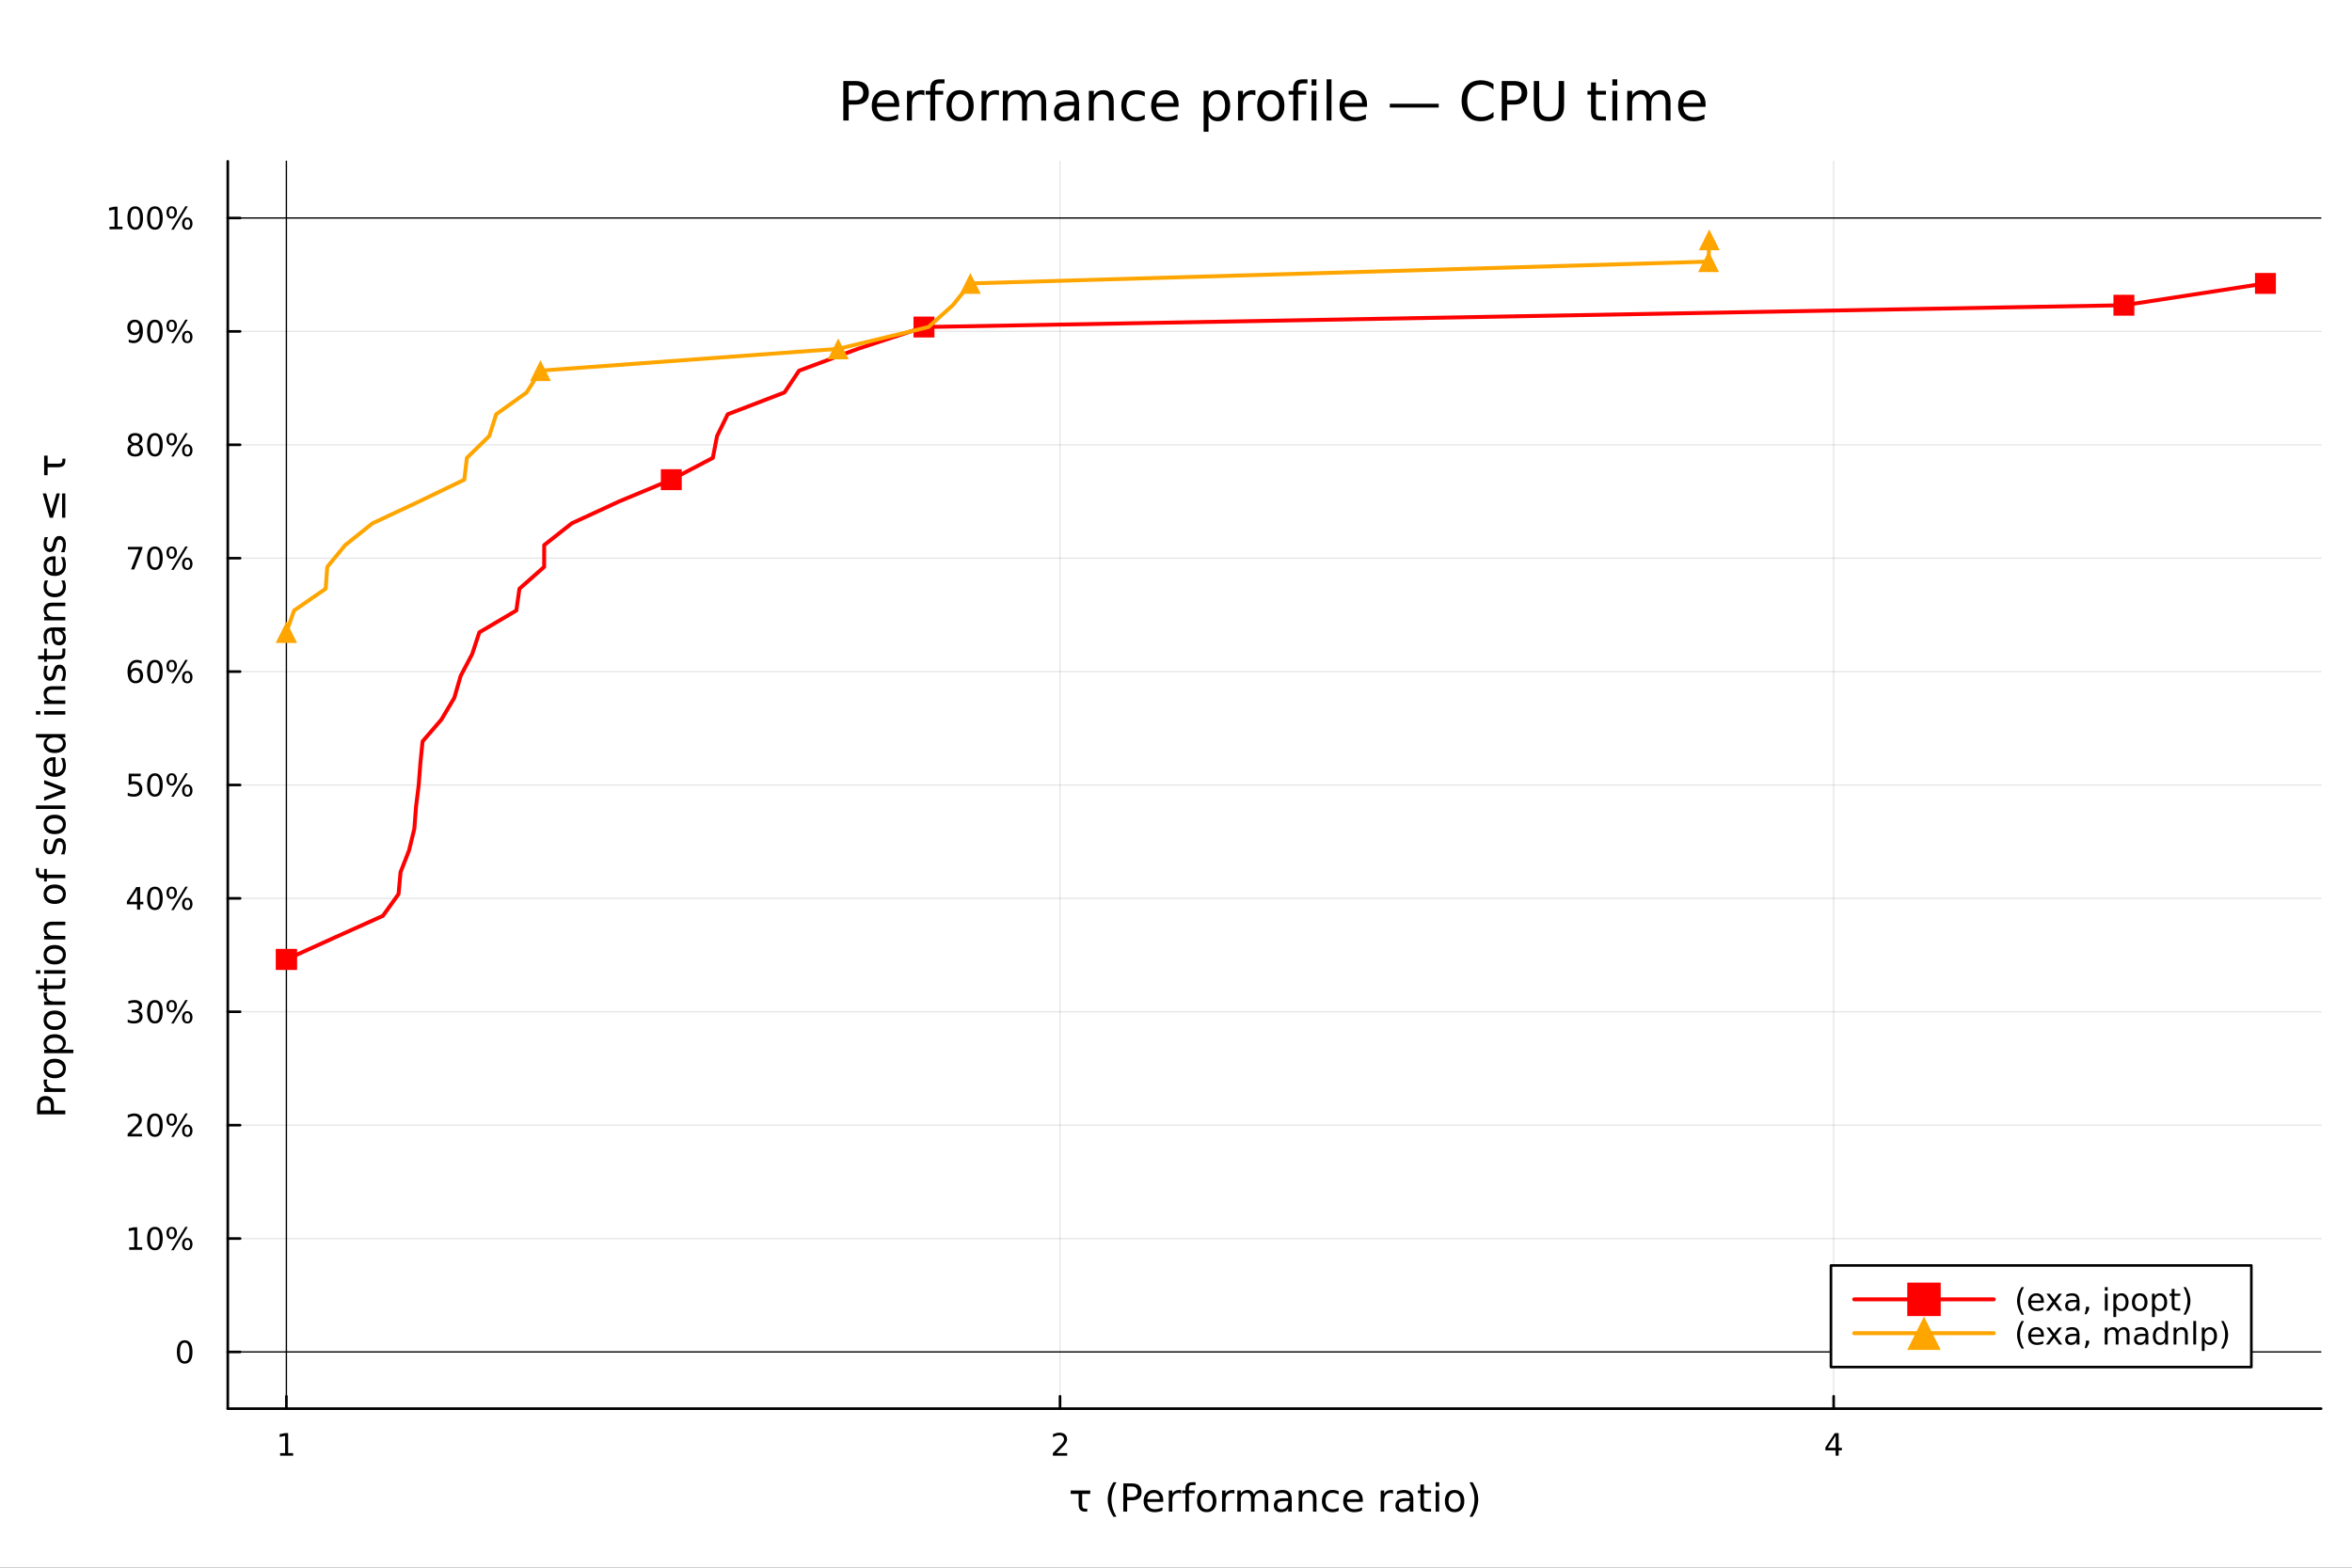 <?xml version="1.0" encoding="utf-8"?>
<svg xmlns="http://www.w3.org/2000/svg" xmlns:xlink="http://www.w3.org/1999/xlink" width="900" height="600" viewBox="0 0 3600 2400">
<rect x="0" y="0" width="3600" height="2400" fill="#333333" stroke="none"/>
<defs>
  <clipPath id="clip540">
    <rect x="0" y="0" width="3600" height="2400"/>
  </clipPath>
</defs>
<path clip-path="url(#clip540)" d="M0 2400 L3600 2400 L3600 0 L0 0  Z" fill="#ffffff" fill-rule="evenodd" fill-opacity="1"/>
<defs>
  <clipPath id="clip541">
    <rect x="348" y="246" width="3205" height="1911"/>
  </clipPath>
</defs>
<path clip-path="url(#clip540)" d="M348.64 2156.51 L3552.76 2156.51 L3552.76 246.944 L348.64 246.944  Z" fill="#ffffff" fill-rule="evenodd" fill-opacity="1"/>
<polyline clip-path="url(#clip541)" style="stroke:#000000; stroke-linecap:round; stroke-linejoin:round; stroke-width:2; stroke-opacity:0.1; fill:none" points="438.358,2156.51 438.358,246.944 "/>
<polyline clip-path="url(#clip541)" style="stroke:#000000; stroke-linecap:round; stroke-linejoin:round; stroke-width:2; stroke-opacity:0.1; fill:none" points="1622.48,2156.51 1622.48,246.944 "/>
<polyline clip-path="url(#clip541)" style="stroke:#000000; stroke-linecap:round; stroke-linejoin:round; stroke-width:2; stroke-opacity:0.1; fill:none" points="2806.6,2156.51 2806.6,246.944 "/>
<polyline clip-path="url(#clip541)" style="stroke:#000000; stroke-linecap:round; stroke-linejoin:round; stroke-width:2; stroke-opacity:0.1; fill:none" points="4371.92,2156.51 4371.92,246.944 "/>
<polyline clip-path="url(#clip541)" style="stroke:#000000; stroke-linecap:round; stroke-linejoin:round; stroke-width:2; stroke-opacity:0.1; fill:none" points="7121.36,2156.51 7121.36,246.944 "/>
<polyline clip-path="url(#clip541)" style="stroke:#000000; stroke-linecap:round; stroke-linejoin:round; stroke-width:2; stroke-opacity:0.1; fill:none" points="8305.48,2156.51 8305.48,246.944 "/>
<polyline clip-path="url(#clip541)" style="stroke:#000000; stroke-linecap:round; stroke-linejoin:round; stroke-width:2; stroke-opacity:0.1; fill:none" points="348.64,2069.71 3552.76,2069.71 "/>
<polyline clip-path="url(#clip541)" style="stroke:#000000; stroke-linecap:round; stroke-linejoin:round; stroke-width:2; stroke-opacity:0.1; fill:none" points="348.64,1896.11 3552.76,1896.11 "/>
<polyline clip-path="url(#clip541)" style="stroke:#000000; stroke-linecap:round; stroke-linejoin:round; stroke-width:2; stroke-opacity:0.1; fill:none" points="348.64,1722.52 3552.76,1722.52 "/>
<polyline clip-path="url(#clip541)" style="stroke:#000000; stroke-linecap:round; stroke-linejoin:round; stroke-width:2; stroke-opacity:0.1; fill:none" points="348.64,1548.92 3552.76,1548.92 "/>
<polyline clip-path="url(#clip541)" style="stroke:#000000; stroke-linecap:round; stroke-linejoin:round; stroke-width:2; stroke-opacity:0.1; fill:none" points="348.64,1375.32 3552.76,1375.32 "/>
<polyline clip-path="url(#clip541)" style="stroke:#000000; stroke-linecap:round; stroke-linejoin:round; stroke-width:2; stroke-opacity:0.1; fill:none" points="348.64,1201.73 3552.76,1201.73 "/>
<polyline clip-path="url(#clip541)" style="stroke:#000000; stroke-linecap:round; stroke-linejoin:round; stroke-width:2; stroke-opacity:0.1; fill:none" points="348.64,1028.13 3552.76,1028.13 "/>
<polyline clip-path="url(#clip541)" style="stroke:#000000; stroke-linecap:round; stroke-linejoin:round; stroke-width:2; stroke-opacity:0.1; fill:none" points="348.64,854.533 3552.76,854.533 "/>
<polyline clip-path="url(#clip541)" style="stroke:#000000; stroke-linecap:round; stroke-linejoin:round; stroke-width:2; stroke-opacity:0.1; fill:none" points="348.64,680.936 3552.76,680.936 "/>
<polyline clip-path="url(#clip541)" style="stroke:#000000; stroke-linecap:round; stroke-linejoin:round; stroke-width:2; stroke-opacity:0.1; fill:none" points="348.64,507.339 3552.76,507.339 "/>
<polyline clip-path="url(#clip541)" style="stroke:#000000; stroke-linecap:round; stroke-linejoin:round; stroke-width:2; stroke-opacity:0.1; fill:none" points="348.64,333.743 3552.76,333.743 "/>
<polyline clip-path="url(#clip540)" style="stroke:#000000; stroke-linecap:round; stroke-linejoin:round; stroke-width:4; stroke-opacity:1; fill:none" points="348.64,2156.51 3552.76,2156.51 "/>
<polyline clip-path="url(#clip540)" style="stroke:#000000; stroke-linecap:round; stroke-linejoin:round; stroke-width:4; stroke-opacity:1; fill:none" points="438.358,2156.51 438.358,2137.61 "/>
<polyline clip-path="url(#clip540)" style="stroke:#000000; stroke-linecap:round; stroke-linejoin:round; stroke-width:4; stroke-opacity:1; fill:none" points="1622.48,2156.51 1622.48,2137.61 "/>
<polyline clip-path="url(#clip540)" style="stroke:#000000; stroke-linecap:round; stroke-linejoin:round; stroke-width:4; stroke-opacity:1; fill:none" points="2806.6,2156.51 2806.6,2137.61 "/>
<polyline clip-path="url(#clip540)" style="stroke:#000000; stroke-linecap:round; stroke-linejoin:round; stroke-width:4; stroke-opacity:1; fill:none" points="4371.92,2156.51 4371.92,2137.61 "/>
<polyline clip-path="url(#clip540)" style="stroke:#000000; stroke-linecap:round; stroke-linejoin:round; stroke-width:4; stroke-opacity:1; fill:none" points="7121.36,2156.51 7121.36,2137.61 "/>
<polyline clip-path="url(#clip540)" style="stroke:#000000; stroke-linecap:round; stroke-linejoin:round; stroke-width:4; stroke-opacity:1; fill:none" points="8305.48,2156.51 8305.48,2137.61 "/>
<path clip-path="url(#clip540)" d="M428.74 2224.57 L436.379 2224.57 L436.379 2198.21 L428.069 2199.87 L428.069 2195.61 L436.333 2193.95 L441.009 2193.95 L441.009 2224.57 L448.647 2224.57 L448.647 2228.51 L428.74 2228.51 L428.74 2224.57 Z" fill="#000000" fill-rule="nonzero" fill-opacity="1" /><path clip-path="url(#clip540)" d="M1617.13 2224.57 L1633.45 2224.57 L1633.45 2228.51 L1611.51 2228.51 L1611.51 2224.57 Q1614.17 2221.82 1618.75 2217.19 Q1623.36 2212.54 1624.54 2211.19 Q1626.78 2208.67 1627.66 2206.93 Q1628.57 2205.17 1628.57 2203.48 Q1628.57 2200.73 1626.62 2198.99 Q1624.7 2197.26 1621.6 2197.26 Q1619.4 2197.26 1616.94 2198.02 Q1614.51 2198.79 1611.74 2200.34 L1611.74 2195.61 Q1614.56 2194.48 1617.01 2193.9 Q1619.47 2193.32 1621.51 2193.32 Q1626.88 2193.32 1630.07 2196.01 Q1633.26 2198.69 1633.26 2203.18 Q1633.26 2205.31 1632.45 2207.23 Q1631.67 2209.13 1629.56 2211.73 Q1628.98 2212.4 1625.88 2215.61 Q1622.78 2218.81 1617.13 2224.57 Z" fill="#000000" fill-rule="nonzero" fill-opacity="1" /><path clip-path="url(#clip540)" d="M2809.61 2198.02 L2797.8 2216.47 L2809.61 2216.47 L2809.61 2198.02 M2808.38 2193.95 L2814.26 2193.95 L2814.26 2216.47 L2819.19 2216.47 L2819.19 2220.36 L2814.26 2220.36 L2814.26 2228.51 L2809.61 2228.51 L2809.61 2220.36 L2794 2220.36 L2794 2215.85 L2808.38 2193.95 Z" fill="#000000" fill-rule="nonzero" fill-opacity="1" /><path clip-path="url(#clip540)" d="M4346.6 2224.57 L4354.24 2224.57 L4354.24 2198.21 L4345.93 2199.87 L4345.93 2195.61 L4354.2 2193.95 L4358.87 2193.95 L4358.87 2224.57 L4366.51 2224.57 L4366.51 2228.51 L4346.6 2228.51 L4346.6 2224.57 Z" fill="#000000" fill-rule="nonzero" fill-opacity="1" /><path clip-path="url(#clip540)" d="M4385.96 2197.03 Q4382.34 2197.03 4380.52 2200.59 Q4378.71 2204.13 4378.71 2211.26 Q4378.71 2218.37 4380.52 2221.93 Q4382.34 2225.48 4385.96 2225.48 Q4389.59 2225.48 4391.4 2221.93 Q4393.22 2218.37 4393.22 2211.26 Q4393.22 2204.13 4391.4 2200.59 Q4389.59 2197.03 4385.96 2197.03 M4385.96 2193.32 Q4391.77 2193.32 4394.82 2197.93 Q4397.9 2202.51 4397.9 2211.26 Q4397.9 2219.99 4394.82 2224.6 Q4391.77 2229.18 4385.96 2229.18 Q4380.15 2229.18 4377.07 2224.6 Q4374.01 2219.99 4374.01 2211.26 Q4374.01 2202.51 4377.07 2197.93 Q4380.15 2193.32 4385.96 2193.32 Z" fill="#000000" fill-rule="nonzero" fill-opacity="1" /><path clip-path="url(#clip540)" d="M7096.06 2193.95 L7114.41 2193.95 L7114.41 2197.88 L7100.34 2197.88 L7100.34 2206.36 Q7101.36 2206.01 7102.37 2205.85 Q7103.39 2205.66 7104.41 2205.66 Q7110.2 2205.66 7113.58 2208.83 Q7116.96 2212 7116.96 2217.42 Q7116.96 2223 7113.49 2226.1 Q7110.01 2229.18 7103.69 2229.18 Q7101.52 2229.18 7099.25 2228.81 Q7097 2228.44 7094.6 2227.7 L7094.6 2223 Q7096.68 2224.13 7098.9 2224.69 Q7101.12 2225.24 7103.6 2225.24 Q7107.61 2225.24 7109.94 2223.14 Q7112.28 2221.03 7112.28 2217.42 Q7112.28 2213.81 7109.94 2211.7 Q7107.61 2209.6 7103.6 2209.6 Q7101.73 2209.6 7099.85 2210.01 Q7098 2210.43 7096.06 2211.31 L7096.06 2193.95 Z" fill="#000000" fill-rule="nonzero" fill-opacity="1" /><path clip-path="url(#clip540)" d="M7136.17 2197.03 Q7132.56 2197.03 7130.73 2200.59 Q7128.93 2204.13 7128.93 2211.26 Q7128.93 2218.37 7130.73 2221.93 Q7132.56 2225.48 7136.17 2225.48 Q7139.81 2225.48 7141.61 2221.93 Q7143.44 2218.37 7143.44 2211.26 Q7143.44 2204.13 7141.61 2200.59 Q7139.81 2197.03 7136.17 2197.03 M7136.17 2193.32 Q7141.98 2193.32 7145.04 2197.93 Q7148.12 2202.51 7148.12 2211.26 Q7148.12 2219.99 7145.04 2224.6 Q7141.98 2229.18 7136.17 2229.18 Q7130.36 2229.18 7127.28 2224.6 Q7124.23 2219.99 7124.23 2211.26 Q7124.23 2202.51 7127.28 2197.93 Q7130.36 2193.32 7136.17 2193.32 Z" fill="#000000" fill-rule="nonzero" fill-opacity="1" /><path clip-path="url(#clip540)" d="M8265.08 2224.57 L8272.72 2224.57 L8272.72 2198.21 L8264.41 2199.87 L8264.41 2195.61 L8272.67 2193.95 L8277.35 2193.95 L8277.35 2224.57 L8284.99 2224.57 L8284.99 2228.51 L8265.08 2228.51 L8265.08 2224.57 Z" fill="#000000" fill-rule="nonzero" fill-opacity="1" /><path clip-path="url(#clip540)" d="M8304.43 2197.03 Q8300.82 2197.03 8298.99 2200.59 Q8297.19 2204.13 8297.19 2211.26 Q8297.19 2218.37 8298.99 2221.93 Q8300.82 2225.48 8304.43 2225.48 Q8308.07 2225.48 8309.87 2221.93 Q8311.7 2218.37 8311.7 2211.26 Q8311.7 2204.13 8309.87 2200.59 Q8308.07 2197.03 8304.43 2197.03 M8304.43 2193.32 Q8310.24 2193.32 8313.3 2197.93 Q8316.38 2202.51 8316.38 2211.26 Q8316.38 2219.99 8313.3 2224.6 Q8310.24 2229.18 8304.43 2229.18 Q8298.62 2229.18 8295.54 2224.6 Q8292.49 2219.99 8292.49 2211.26 Q8292.49 2202.51 8295.54 2197.93 Q8298.62 2193.32 8304.43 2193.32 Z" fill="#000000" fill-rule="nonzero" fill-opacity="1" /><path clip-path="url(#clip540)" d="M8334.6 2197.03 Q8330.98 2197.03 8329.16 2200.59 Q8327.35 2204.13 8327.35 2211.26 Q8327.35 2218.37 8329.16 2221.93 Q8330.98 2225.48 8334.6 2225.48 Q8338.23 2225.48 8340.04 2221.93 Q8341.86 2218.37 8341.86 2211.26 Q8341.86 2204.13 8340.04 2200.59 Q8338.23 2197.03 8334.6 2197.03 M8334.6 2193.32 Q8340.41 2193.32 8343.46 2197.93 Q8346.54 2202.51 8346.54 2211.26 Q8346.54 2219.99 8343.46 2224.6 Q8340.41 2229.18 8334.6 2229.18 Q8328.79 2229.18 8325.71 2224.6 Q8322.65 2219.99 8322.65 2211.26 Q8322.65 2202.51 8325.71 2197.93 Q8328.79 2193.32 8334.6 2193.32 Z" fill="#000000" fill-rule="nonzero" fill-opacity="1" /><path clip-path="url(#clip540)" d="M1657.4 2308.28 Q1658.44 2309.67 1661.56 2309.67 L1664.14 2309.67 L1664.14 2314.19 L1660.93 2314.19 Q1655.72 2314.19 1653.35 2311.41 Q1650.97 2308.57 1650.97 2302.44 L1650.97 2287.1 L1638.82 2287.1 L1638.82 2281.78 L1668.71 2281.78 L1668.71 2287.1 L1656.41 2287.1 L1656.41 2302.76 Q1656.41 2306.95 1657.4 2308.28 Z" fill="#000000" fill-rule="nonzero" fill-opacity="1" /><path clip-path="url(#clip540)" d="M1708.82 2269.22 Q1704.94 2275.88 1703.06 2282.39 Q1701.18 2288.9 1701.18 2295.58 Q1701.18 2302.27 1703.06 2308.83 Q1704.97 2315.37 1708.82 2322 L1704.19 2322 Q1699.85 2315.2 1697.68 2308.63 Q1695.53 2302.06 1695.53 2295.58 Q1695.53 2289.13 1697.68 2282.59 Q1699.82 2276.05 1704.19 2269.22 L1708.82 2269.22 Z" fill="#000000" fill-rule="nonzero" fill-opacity="1" /><path clip-path="url(#clip540)" d="M1725.22 2275.79 L1725.22 2292.02 L1732.57 2292.02 Q1736.65 2292.02 1738.88 2289.91 Q1741.11 2287.8 1741.11 2283.89 Q1741.11 2280.02 1738.88 2277.9 Q1736.65 2275.79 1732.57 2275.79 L1725.22 2275.79 M1719.38 2270.99 L1732.57 2270.99 Q1739.83 2270.99 1743.54 2274.29 Q1747.27 2277.56 1747.27 2283.89 Q1747.27 2290.29 1743.54 2293.56 Q1739.83 2296.83 1732.57 2296.83 L1725.22 2296.83 L1725.22 2314.19 L1719.38 2314.19 L1719.38 2270.99 Z" fill="#000000" fill-rule="nonzero" fill-opacity="1" /><path clip-path="url(#clip540)" d="M1780.49 2296.65 L1780.49 2299.26 L1756.01 2299.26 Q1756.36 2304.75 1759.31 2307.65 Q1762.29 2310.51 1767.58 2310.51 Q1770.65 2310.51 1773.51 2309.76 Q1776.41 2309.01 1779.24 2307.5 L1779.24 2312.54 Q1776.38 2313.75 1773.37 2314.39 Q1770.36 2315.03 1767.26 2315.03 Q1759.51 2315.03 1754.97 2310.51 Q1750.45 2306 1750.45 2298.3 Q1750.45 2290.35 1754.74 2285.69 Q1759.05 2281 1766.34 2281 Q1772.88 2281 1776.67 2285.22 Q1780.49 2289.42 1780.49 2296.65 M1775.16 2295.09 Q1775.11 2290.72 1772.7 2288.12 Q1770.33 2285.51 1766.4 2285.51 Q1761.94 2285.51 1759.25 2288.03 Q1756.59 2290.55 1756.18 2295.12 L1775.16 2295.09 Z" fill="#000000" fill-rule="nonzero" fill-opacity="1" /><path clip-path="url(#clip540)" d="M1808 2286.76 Q1807.11 2286.24 1806.04 2286 Q1805 2285.74 1803.72 2285.74 Q1799.21 2285.74 1796.78 2288.7 Q1794.38 2291.62 1794.38 2297.12 L1794.38 2314.19 L1789.02 2314.19 L1789.02 2281.78 L1794.38 2281.78 L1794.38 2286.82 Q1796.05 2283.86 1798.75 2282.45 Q1801.44 2281 1805.28 2281 Q1805.83 2281 1806.5 2281.09 Q1807.17 2281.14 1807.98 2281.29 L1808 2286.76 Z" fill="#000000" fill-rule="nonzero" fill-opacity="1" /><path clip-path="url(#clip540)" d="M1830 2269.16 L1830 2273.59 L1824.9 2273.59 Q1822.04 2273.59 1820.91 2274.75 Q1819.81 2275.91 1819.81 2278.92 L1819.81 2281.78 L1828.58 2281.78 L1828.58 2285.92 L1819.81 2285.92 L1819.81 2314.19 L1814.46 2314.19 L1814.46 2285.92 L1809.36 2285.92 L1809.36 2281.78 L1814.46 2281.78 L1814.46 2279.52 Q1814.46 2274.11 1816.97 2271.65 Q1819.49 2269.16 1824.96 2269.16 L1830 2269.16 Z" fill="#000000" fill-rule="nonzero" fill-opacity="1" /><path clip-path="url(#clip540)" d="M1847.01 2285.51 Q1842.73 2285.51 1840.24 2288.87 Q1837.75 2292.2 1837.75 2298.01 Q1837.75 2303.83 1840.21 2307.19 Q1842.7 2310.51 1847.01 2310.51 Q1851.26 2310.51 1853.75 2307.16 Q1856.24 2303.8 1856.24 2298.01 Q1856.24 2292.25 1853.75 2288.9 Q1851.26 2285.51 1847.01 2285.51 M1847.01 2281 Q1853.95 2281 1857.92 2285.51 Q1861.88 2290.03 1861.88 2298.01 Q1861.88 2305.97 1857.92 2310.51 Q1853.95 2315.03 1847.01 2315.03 Q1840.04 2315.03 1836.07 2310.51 Q1832.14 2305.97 1832.14 2298.01 Q1832.14 2290.03 1836.07 2285.51 Q1840.04 2281 1847.01 2281 Z" fill="#000000" fill-rule="nonzero" fill-opacity="1" /><path clip-path="url(#clip540)" d="M1889.49 2286.76 Q1888.59 2286.24 1887.52 2286 Q1886.48 2285.74 1885.2 2285.74 Q1880.69 2285.74 1878.26 2288.7 Q1875.86 2291.62 1875.86 2297.12 L1875.86 2314.19 L1870.5 2314.19 L1870.5 2281.78 L1875.86 2281.78 L1875.86 2286.82 Q1877.54 2283.86 1880.23 2282.45 Q1882.92 2281 1886.77 2281 Q1887.32 2281 1887.98 2281.09 Q1888.65 2281.14 1889.46 2281.29 L1889.49 2286.76 Z" fill="#000000" fill-rule="nonzero" fill-opacity="1" /><path clip-path="url(#clip540)" d="M1919.26 2288 Q1921.26 2284.41 1924.03 2282.71 Q1926.81 2281 1930.57 2281 Q1935.64 2281 1938.39 2284.56 Q1941.13 2288.09 1941.13 2294.63 L1941.13 2314.19 L1935.78 2314.19 L1935.78 2294.8 Q1935.78 2290.14 1934.13 2287.89 Q1932.48 2285.63 1929.1 2285.63 Q1924.96 2285.63 1922.56 2288.38 Q1920.16 2291.13 1920.16 2295.87 L1920.16 2314.19 L1914.8 2314.19 L1914.8 2294.8 Q1914.8 2290.11 1913.15 2287.89 Q1911.51 2285.63 1908.06 2285.63 Q1903.98 2285.63 1901.58 2288.41 Q1899.18 2291.16 1899.18 2295.87 L1899.18 2314.19 L1893.83 2314.19 L1893.83 2281.78 L1899.18 2281.78 L1899.18 2286.82 Q1901 2283.83 1903.55 2282.42 Q1906.09 2281 1909.6 2281 Q1913.13 2281 1915.59 2282.79 Q1918.07 2284.59 1919.26 2288 Z" fill="#000000" fill-rule="nonzero" fill-opacity="1" /><path clip-path="url(#clip540)" d="M1966.48 2297.9 Q1960.03 2297.9 1957.54 2299.37 Q1955.05 2300.85 1955.05 2304.41 Q1955.05 2307.24 1956.9 2308.92 Q1958.79 2310.57 1962 2310.57 Q1966.42 2310.57 1969.09 2307.45 Q1971.78 2304.29 1971.78 2299.08 L1971.78 2297.9 L1966.48 2297.9 M1977.1 2295.7 L1977.1 2314.19 L1971.78 2314.19 L1971.78 2309.27 Q1969.95 2312.22 1967.23 2313.64 Q1964.51 2315.03 1960.58 2315.03 Q1955.6 2315.03 1952.65 2312.25 Q1949.73 2309.44 1949.73 2304.75 Q1949.73 2299.29 1953.37 2296.51 Q1957.05 2293.73 1964.31 2293.73 L1971.78 2293.73 L1971.78 2293.21 Q1971.78 2289.54 1969.35 2287.54 Q1966.94 2285.51 1962.58 2285.51 Q1959.8 2285.51 1957.16 2286.18 Q1954.53 2286.84 1952.1 2288.18 L1952.1 2283.26 Q1955.02 2282.13 1957.77 2281.58 Q1960.52 2281 1963.13 2281 Q1970.16 2281 1973.63 2284.65 Q1977.1 2288.29 1977.1 2295.7 Z" fill="#000000" fill-rule="nonzero" fill-opacity="1" /><path clip-path="url(#clip540)" d="M2015.01 2294.63 L2015.01 2314.19 L2009.68 2314.19 L2009.68 2294.8 Q2009.68 2290.2 2007.89 2287.91 Q2006.09 2285.63 2002.51 2285.63 Q1998.19 2285.63 1995.71 2288.38 Q1993.22 2291.13 1993.22 2295.87 L1993.22 2314.19 L1987.86 2314.19 L1987.86 2281.78 L1993.22 2281.78 L1993.22 2286.82 Q1995.13 2283.89 1997.7 2282.45 Q2000.31 2281 2003.69 2281 Q2009.28 2281 2012.14 2284.47 Q2015.01 2287.91 2015.01 2294.63 Z" fill="#000000" fill-rule="nonzero" fill-opacity="1" /><path clip-path="url(#clip540)" d="M2048.95 2283.02 L2048.95 2288 Q2046.69 2286.76 2044.4 2286.15 Q2042.15 2285.51 2039.83 2285.51 Q2034.65 2285.51 2031.79 2288.81 Q2028.92 2292.08 2028.92 2298.01 Q2028.92 2303.94 2031.79 2307.24 Q2034.65 2310.51 2039.83 2310.51 Q2042.15 2310.51 2044.4 2309.91 Q2046.69 2309.27 2048.95 2308.02 L2048.95 2312.94 Q2046.72 2313.99 2044.32 2314.51 Q2041.94 2315.03 2039.25 2315.03 Q2031.93 2315.03 2027.62 2310.43 Q2023.31 2305.83 2023.31 2298.01 Q2023.31 2290.08 2027.65 2285.54 Q2032.02 2281 2039.6 2281 Q2042.06 2281 2044.4 2281.52 Q2046.75 2282.01 2048.95 2283.02 Z" fill="#000000" fill-rule="nonzero" fill-opacity="1" /><path clip-path="url(#clip540)" d="M2085.93 2296.65 L2085.93 2299.26 L2061.45 2299.26 Q2061.79 2304.75 2064.75 2307.65 Q2067.73 2310.51 2073.02 2310.51 Q2076.09 2310.51 2078.95 2309.76 Q2081.85 2309.01 2084.68 2307.5 L2084.68 2312.54 Q2081.82 2313.75 2078.81 2314.39 Q2075.8 2315.03 2072.7 2315.03 Q2064.95 2315.03 2060.41 2310.51 Q2055.89 2306 2055.89 2298.3 Q2055.89 2290.35 2060.17 2285.69 Q2064.48 2281 2071.78 2281 Q2078.32 2281 2082.11 2285.22 Q2085.93 2289.42 2085.93 2296.65 M2080.6 2295.09 Q2080.54 2290.72 2078.14 2288.12 Q2075.77 2285.51 2071.83 2285.51 Q2067.38 2285.51 2064.69 2288.03 Q2062.03 2290.55 2061.62 2295.12 L2080.6 2295.09 Z" fill="#000000" fill-rule="nonzero" fill-opacity="1" /><path clip-path="url(#clip540)" d="M2132.28 2286.76 Q2131.38 2286.24 2130.31 2286 Q2129.27 2285.74 2128 2285.74 Q2123.48 2285.74 2121.05 2288.7 Q2118.65 2291.62 2118.65 2297.12 L2118.65 2314.19 L2113.3 2314.19 L2113.3 2281.78 L2118.65 2281.78 L2118.65 2286.82 Q2120.33 2283.86 2123.02 2282.45 Q2125.71 2281 2129.56 2281 Q2130.11 2281 2130.78 2281.09 Q2131.44 2281.14 2132.25 2281.29 L2132.28 2286.76 Z" fill="#000000" fill-rule="nonzero" fill-opacity="1" /><path clip-path="url(#clip540)" d="M2152.59 2297.9 Q2146.14 2297.9 2143.65 2299.37 Q2141.16 2300.85 2141.16 2304.41 Q2141.16 2307.24 2143.01 2308.92 Q2144.9 2310.57 2148.11 2310.57 Q2152.53 2310.57 2155.2 2307.45 Q2157.89 2304.29 2157.89 2299.08 L2157.89 2297.9 L2152.59 2297.9 M2163.21 2295.7 L2163.21 2314.19 L2157.89 2314.19 L2157.89 2309.27 Q2156.06 2312.22 2153.34 2313.64 Q2150.62 2315.03 2146.69 2315.03 Q2141.71 2315.03 2138.76 2312.25 Q2135.84 2309.44 2135.84 2304.75 Q2135.84 2299.29 2139.48 2296.51 Q2143.16 2293.73 2150.42 2293.73 L2157.89 2293.73 L2157.89 2293.21 Q2157.89 2289.54 2155.46 2287.54 Q2153.06 2285.51 2148.69 2285.51 Q2145.91 2285.51 2143.28 2286.18 Q2140.64 2286.84 2138.21 2288.18 L2138.21 2283.26 Q2141.13 2282.13 2143.88 2281.58 Q2146.63 2281 2149.24 2281 Q2156.27 2281 2159.74 2284.65 Q2163.21 2288.29 2163.21 2295.7 Z" fill="#000000" fill-rule="nonzero" fill-opacity="1" /><path clip-path="url(#clip540)" d="M2179.44 2272.58 L2179.44 2281.78 L2190.41 2281.78 L2190.41 2285.92 L2179.44 2285.92 L2179.44 2303.51 Q2179.44 2307.47 2180.51 2308.6 Q2181.61 2309.73 2184.94 2309.73 L2190.41 2309.73 L2190.41 2314.19 L2184.94 2314.19 Q2178.78 2314.19 2176.43 2311.9 Q2174.09 2309.59 2174.09 2303.51 L2174.09 2285.92 L2170.18 2285.92 L2170.18 2281.78 L2174.09 2281.78 L2174.09 2272.58 L2179.44 2272.58 Z" fill="#000000" fill-rule="nonzero" fill-opacity="1" /><path clip-path="url(#clip540)" d="M2197.41 2281.78 L2202.74 2281.78 L2202.74 2314.19 L2197.41 2314.19 L2197.41 2281.78 M2197.41 2269.16 L2202.74 2269.16 L2202.74 2275.91 L2197.41 2275.91 L2197.41 2269.16 Z" fill="#000000" fill-rule="nonzero" fill-opacity="1" /><path clip-path="url(#clip540)" d="M2226.43 2285.51 Q2222.15 2285.51 2219.66 2288.87 Q2217.18 2292.2 2217.18 2298.01 Q2217.18 2303.83 2219.63 2307.19 Q2222.12 2310.51 2226.43 2310.51 Q2230.69 2310.51 2233.18 2307.16 Q2235.66 2303.8 2235.66 2298.01 Q2235.66 2292.25 2233.18 2288.9 Q2230.69 2285.51 2226.43 2285.51 M2226.43 2281 Q2233.38 2281 2237.34 2285.51 Q2241.31 2290.03 2241.31 2298.01 Q2241.31 2305.97 2237.34 2310.51 Q2233.38 2315.03 2226.43 2315.03 Q2219.46 2315.03 2215.5 2310.51 Q2211.56 2305.97 2211.56 2298.01 Q2211.56 2290.03 2215.5 2285.51 Q2219.46 2281 2226.43 2281 Z" fill="#000000" fill-rule="nonzero" fill-opacity="1" /><path clip-path="url(#clip540)" d="M2249.29 2269.22 L2253.92 2269.22 Q2258.26 2276.05 2260.4 2282.59 Q2262.57 2289.13 2262.57 2295.58 Q2262.57 2302.06 2260.4 2308.63 Q2258.26 2315.2 2253.92 2322 L2249.29 2322 Q2253.14 2315.37 2255.02 2308.83 Q2256.93 2302.27 2256.93 2295.58 Q2256.93 2288.9 2255.02 2282.39 Q2253.14 2275.88 2249.29 2269.22 Z" fill="#000000" fill-rule="nonzero" fill-opacity="1" /><polyline clip-path="url(#clip540)" style="stroke:#000000; stroke-linecap:round; stroke-linejoin:round; stroke-width:4; stroke-opacity:1; fill:none" points="348.64,2156.51 348.64,246.944 "/>
<polyline clip-path="url(#clip540)" style="stroke:#000000; stroke-linecap:round; stroke-linejoin:round; stroke-width:4; stroke-opacity:1; fill:none" points="348.64,2069.71 367.538,2069.71 "/>
<polyline clip-path="url(#clip540)" style="stroke:#000000; stroke-linecap:round; stroke-linejoin:round; stroke-width:4; stroke-opacity:1; fill:none" points="348.64,1896.11 367.538,1896.11 "/>
<polyline clip-path="url(#clip540)" style="stroke:#000000; stroke-linecap:round; stroke-linejoin:round; stroke-width:4; stroke-opacity:1; fill:none" points="348.64,1722.52 367.538,1722.52 "/>
<polyline clip-path="url(#clip540)" style="stroke:#000000; stroke-linecap:round; stroke-linejoin:round; stroke-width:4; stroke-opacity:1; fill:none" points="348.64,1548.92 367.538,1548.92 "/>
<polyline clip-path="url(#clip540)" style="stroke:#000000; stroke-linecap:round; stroke-linejoin:round; stroke-width:4; stroke-opacity:1; fill:none" points="348.64,1375.32 367.538,1375.32 "/>
<polyline clip-path="url(#clip540)" style="stroke:#000000; stroke-linecap:round; stroke-linejoin:round; stroke-width:4; stroke-opacity:1; fill:none" points="348.64,1201.73 367.538,1201.73 "/>
<polyline clip-path="url(#clip540)" style="stroke:#000000; stroke-linecap:round; stroke-linejoin:round; stroke-width:4; stroke-opacity:1; fill:none" points="348.64,1028.13 367.538,1028.13 "/>
<polyline clip-path="url(#clip540)" style="stroke:#000000; stroke-linecap:round; stroke-linejoin:round; stroke-width:4; stroke-opacity:1; fill:none" points="348.64,854.533 367.538,854.533 "/>
<polyline clip-path="url(#clip540)" style="stroke:#000000; stroke-linecap:round; stroke-linejoin:round; stroke-width:4; stroke-opacity:1; fill:none" points="348.64,680.936 367.538,680.936 "/>
<polyline clip-path="url(#clip540)" style="stroke:#000000; stroke-linecap:round; stroke-linejoin:round; stroke-width:4; stroke-opacity:1; fill:none" points="348.64,507.339 367.538,507.339 "/>
<polyline clip-path="url(#clip540)" style="stroke:#000000; stroke-linecap:round; stroke-linejoin:round; stroke-width:4; stroke-opacity:1; fill:none" points="348.64,333.743 367.538,333.743 "/>
<path clip-path="url(#clip540)" d="M282.696 2055.51 Q279.084 2055.51 277.256 2059.07 Q275.45 2062.61 275.45 2069.74 Q275.45 2076.85 277.256 2080.42 Q279.084 2083.96 282.696 2083.96 Q286.33 2083.96 288.135 2080.42 Q289.964 2076.85 289.964 2069.74 Q289.964 2062.61 288.135 2059.07 Q286.33 2055.51 282.696 2055.51 M282.696 2051.8 Q288.506 2051.8 291.561 2056.41 Q294.64 2060.99 294.64 2069.74 Q294.64 2078.47 291.561 2083.08 Q288.506 2087.66 282.696 2087.66 Q276.885 2087.66 273.807 2083.08 Q270.751 2078.47 270.751 2069.74 Q270.751 2060.99 273.807 2056.41 Q276.885 2051.8 282.696 2051.8 Z" fill="#000000" fill-rule="nonzero" fill-opacity="1" /><path clip-path="url(#clip540)" d="M197.765 1909.46 L205.404 1909.46 L205.404 1883.09 L197.094 1884.76 L197.094 1880.5 L205.358 1878.83 L210.034 1878.83 L210.034 1909.46 L217.673 1909.46 L217.673 1913.39 L197.765 1913.39 L197.765 1909.46 Z" fill="#000000" fill-rule="nonzero" fill-opacity="1" /><path clip-path="url(#clip540)" d="M237.117 1881.91 Q233.506 1881.91 231.677 1885.48 Q229.872 1889.02 229.872 1896.15 Q229.872 1903.25 231.677 1906.82 Q233.506 1910.36 237.117 1910.36 Q240.751 1910.36 242.557 1906.82 Q244.386 1903.25 244.386 1896.15 Q244.386 1889.02 242.557 1885.48 Q240.751 1881.91 237.117 1881.91 M237.117 1878.21 Q242.927 1878.21 245.983 1882.81 Q249.061 1887.4 249.061 1896.15 Q249.061 1904.87 245.983 1909.48 Q242.927 1914.06 237.117 1914.06 Q231.307 1914.06 228.228 1909.48 Q225.173 1904.87 225.173 1896.15 Q225.173 1887.4 228.228 1882.81 Q231.307 1878.21 237.117 1878.21 Z" fill="#000000" fill-rule="nonzero" fill-opacity="1" /><path clip-path="url(#clip540)" d="M286.677 1898.18 Q284.663 1898.18 283.506 1899.9 Q282.371 1901.61 282.371 1904.67 Q282.371 1907.68 283.506 1909.41 Q284.663 1911.12 286.677 1911.12 Q288.645 1911.12 289.779 1909.41 Q290.936 1907.68 290.936 1904.67 Q290.936 1901.63 289.779 1899.92 Q288.645 1898.18 286.677 1898.18 M286.677 1895.24 Q290.334 1895.24 292.487 1897.79 Q294.64 1900.34 294.64 1904.67 Q294.64 1908.99 292.464 1911.54 Q290.311 1914.06 286.677 1914.06 Q282.973 1914.06 280.821 1911.54 Q278.668 1908.99 278.668 1904.67 Q278.668 1900.31 280.821 1897.79 Q282.996 1895.24 286.677 1895.24 M262.788 1881.15 Q260.798 1881.15 259.64 1882.88 Q258.506 1884.6 258.506 1887.61 Q258.506 1890.66 259.64 1892.37 Q260.774 1894.09 262.788 1894.09 Q264.802 1894.09 265.936 1892.37 Q267.094 1890.66 267.094 1887.61 Q267.094 1884.62 265.936 1882.88 Q264.779 1881.15 262.788 1881.15 M283.691 1878.21 L287.395 1878.21 L265.774 1914.06 L262.071 1914.06 L283.691 1878.21 M262.788 1878.21 Q266.446 1878.21 268.622 1880.75 Q270.797 1883.28 270.797 1887.61 Q270.797 1891.98 268.622 1894.5 Q266.469 1897.03 262.788 1897.03 Q259.108 1897.03 256.955 1894.5 Q254.825 1891.96 254.825 1887.61 Q254.825 1883.3 256.978 1880.75 Q259.131 1878.21 262.788 1878.21 Z" fill="#000000" fill-rule="nonzero" fill-opacity="1" /><path clip-path="url(#clip540)" d="M200.983 1735.86 L217.302 1735.86 L217.302 1739.8 L195.358 1739.8 L195.358 1735.86 Q198.02 1733.11 202.603 1728.48 Q207.21 1723.82 208.39 1722.48 Q210.636 1719.96 211.515 1718.22 Q212.418 1716.46 212.418 1714.77 Q212.418 1712.02 210.474 1710.28 Q208.552 1708.55 205.451 1708.55 Q203.252 1708.55 200.798 1709.31 Q198.367 1710.07 195.59 1711.62 L195.59 1706.9 Q198.414 1705.77 200.867 1705.19 Q203.321 1704.61 205.358 1704.61 Q210.728 1704.61 213.923 1707.3 Q217.117 1709.98 217.117 1714.47 Q217.117 1716.6 216.307 1718.52 Q215.52 1720.42 213.414 1723.01 Q212.835 1723.68 209.733 1726.9 Q206.631 1730.1 200.983 1735.86 Z" fill="#000000" fill-rule="nonzero" fill-opacity="1" /><path clip-path="url(#clip540)" d="M237.117 1708.31 Q233.506 1708.31 231.677 1711.88 Q229.872 1715.42 229.872 1722.55 Q229.872 1729.66 231.677 1733.22 Q233.506 1736.76 237.117 1736.76 Q240.751 1736.76 242.557 1733.22 Q244.386 1729.66 244.386 1722.55 Q244.386 1715.42 242.557 1711.88 Q240.751 1708.31 237.117 1708.31 M237.117 1704.61 Q242.927 1704.61 245.983 1709.22 Q249.061 1713.8 249.061 1722.55 Q249.061 1731.28 245.983 1735.88 Q242.927 1740.47 237.117 1740.47 Q231.307 1740.47 228.228 1735.88 Q225.173 1731.28 225.173 1722.55 Q225.173 1713.8 228.228 1709.22 Q231.307 1704.61 237.117 1704.61 Z" fill="#000000" fill-rule="nonzero" fill-opacity="1" /><path clip-path="url(#clip540)" d="M286.677 1724.59 Q284.663 1724.59 283.506 1726.3 Q282.371 1728.01 282.371 1731.07 Q282.371 1734.08 283.506 1735.81 Q284.663 1737.53 286.677 1737.53 Q288.645 1737.53 289.779 1735.81 Q290.936 1734.08 290.936 1731.07 Q290.936 1728.04 289.779 1726.32 Q288.645 1724.59 286.677 1724.59 M286.677 1721.65 Q290.334 1721.65 292.487 1724.19 Q294.64 1726.74 294.64 1731.07 Q294.64 1735.4 292.464 1737.94 Q290.311 1740.47 286.677 1740.47 Q282.973 1740.47 280.821 1737.94 Q278.668 1735.4 278.668 1731.07 Q278.668 1726.72 280.821 1724.19 Q282.996 1721.65 286.677 1721.65 M262.788 1707.55 Q260.798 1707.55 259.64 1709.29 Q258.506 1711 258.506 1714.01 Q258.506 1717.06 259.64 1718.78 Q260.774 1720.49 262.788 1720.49 Q264.802 1720.49 265.936 1718.78 Q267.094 1717.06 267.094 1714.01 Q267.094 1711.02 265.936 1709.29 Q264.779 1707.55 262.788 1707.55 M283.691 1704.61 L287.395 1704.61 L265.774 1740.47 L262.071 1740.47 L283.691 1704.61 M262.788 1704.61 Q266.446 1704.61 268.622 1707.16 Q270.797 1709.68 270.797 1714.01 Q270.797 1718.38 268.622 1720.91 Q266.469 1723.43 262.788 1723.43 Q259.108 1723.43 256.955 1720.91 Q254.825 1718.36 254.825 1714.01 Q254.825 1709.7 256.978 1707.16 Q259.131 1704.61 262.788 1704.61 Z" fill="#000000" fill-rule="nonzero" fill-opacity="1" /><path clip-path="url(#clip540)" d="M211.122 1547.57 Q214.478 1548.28 216.353 1550.55 Q218.251 1552.82 218.251 1556.15 Q218.251 1561.27 214.733 1564.07 Q211.214 1566.87 204.733 1566.87 Q202.557 1566.87 200.242 1566.43 Q197.951 1566.01 195.497 1565.16 L195.497 1560.64 Q197.441 1561.78 199.756 1562.36 Q202.071 1562.94 204.594 1562.94 Q208.992 1562.94 211.284 1561.2 Q213.599 1559.46 213.599 1556.15 Q213.599 1553.1 211.446 1551.38 Q209.316 1549.65 205.497 1549.65 L201.469 1549.65 L201.469 1545.81 L205.682 1545.81 Q209.131 1545.81 210.96 1544.44 Q212.789 1543.05 212.789 1540.46 Q212.789 1537.8 210.89 1536.38 Q209.015 1534.95 205.497 1534.95 Q203.576 1534.95 201.377 1535.37 Q199.177 1535.78 196.539 1536.66 L196.539 1532.5 Q199.201 1531.76 201.515 1531.38 Q203.853 1531.01 205.914 1531.01 Q211.238 1531.01 214.339 1533.44 Q217.441 1535.85 217.441 1539.97 Q217.441 1542.84 215.798 1544.83 Q214.154 1546.8 211.122 1547.57 Z" fill="#000000" fill-rule="nonzero" fill-opacity="1" /><path clip-path="url(#clip540)" d="M237.117 1534.72 Q233.506 1534.72 231.677 1538.28 Q229.872 1541.82 229.872 1548.95 Q229.872 1556.06 231.677 1559.63 Q233.506 1563.17 237.117 1563.17 Q240.751 1563.17 242.557 1559.63 Q244.386 1556.06 244.386 1548.95 Q244.386 1541.82 242.557 1538.28 Q240.751 1534.72 237.117 1534.72 M237.117 1531.01 Q242.927 1531.01 245.983 1535.62 Q249.061 1540.2 249.061 1548.95 Q249.061 1557.68 245.983 1562.29 Q242.927 1566.87 237.117 1566.87 Q231.307 1566.87 228.228 1562.29 Q225.173 1557.68 225.173 1548.95 Q225.173 1540.2 228.228 1535.62 Q231.307 1531.01 237.117 1531.01 Z" fill="#000000" fill-rule="nonzero" fill-opacity="1" /><path clip-path="url(#clip540)" d="M286.677 1550.99 Q284.663 1550.99 283.506 1552.7 Q282.371 1554.42 282.371 1557.47 Q282.371 1560.48 283.506 1562.22 Q284.663 1563.93 286.677 1563.93 Q288.645 1563.93 289.779 1562.22 Q290.936 1560.48 290.936 1557.47 Q290.936 1554.44 289.779 1552.73 Q288.645 1550.99 286.677 1550.99 M286.677 1548.05 Q290.334 1548.05 292.487 1550.6 Q294.64 1553.14 294.64 1557.47 Q294.64 1561.8 292.464 1564.35 Q290.311 1566.87 286.677 1566.87 Q282.973 1566.87 280.821 1564.35 Q278.668 1561.8 278.668 1557.47 Q278.668 1553.12 280.821 1550.6 Q282.996 1548.05 286.677 1548.05 M262.788 1533.95 Q260.798 1533.95 259.64 1535.69 Q258.506 1537.4 258.506 1540.41 Q258.506 1543.47 259.64 1545.18 Q260.774 1546.89 262.788 1546.89 Q264.802 1546.89 265.936 1545.18 Q267.094 1543.47 267.094 1540.41 Q267.094 1537.43 265.936 1535.69 Q264.779 1533.95 262.788 1533.95 M283.691 1531.01 L287.395 1531.01 L265.774 1566.87 L262.071 1566.87 L283.691 1531.01 M262.788 1531.01 Q266.446 1531.01 268.622 1533.56 Q270.797 1536.08 270.797 1540.41 Q270.797 1544.79 268.622 1547.31 Q266.469 1549.83 262.788 1549.83 Q259.108 1549.83 256.955 1547.31 Q254.825 1544.76 254.825 1540.41 Q254.825 1536.11 256.978 1533.56 Q259.131 1531.01 262.788 1531.01 Z" fill="#000000" fill-rule="nonzero" fill-opacity="1" /><path clip-path="url(#clip540)" d="M209.802 1362.12 L197.997 1380.57 L209.802 1380.57 L209.802 1362.12 M208.576 1358.04 L214.455 1358.04 L214.455 1380.57 L219.386 1380.57 L219.386 1384.45 L214.455 1384.45 L214.455 1392.6 L209.802 1392.6 L209.802 1384.45 L194.201 1384.45 L194.201 1379.94 L208.576 1358.04 Z" fill="#000000" fill-rule="nonzero" fill-opacity="1" /><path clip-path="url(#clip540)" d="M237.117 1361.12 Q233.506 1361.12 231.677 1364.69 Q229.872 1368.23 229.872 1375.36 Q229.872 1382.46 231.677 1386.03 Q233.506 1389.57 237.117 1389.57 Q240.751 1389.57 242.557 1386.03 Q244.386 1382.46 244.386 1375.36 Q244.386 1368.23 242.557 1364.69 Q240.751 1361.12 237.117 1361.12 M237.117 1357.42 Q242.927 1357.42 245.983 1362.02 Q249.061 1366.61 249.061 1375.36 Q249.061 1384.08 245.983 1388.69 Q242.927 1393.27 237.117 1393.27 Q231.307 1393.27 228.228 1388.69 Q225.173 1384.08 225.173 1375.36 Q225.173 1366.61 228.228 1362.02 Q231.307 1357.42 237.117 1357.42 Z" fill="#000000" fill-rule="nonzero" fill-opacity="1" /><path clip-path="url(#clip540)" d="M286.677 1377.39 Q284.663 1377.39 283.506 1379.11 Q282.371 1380.82 282.371 1383.88 Q282.371 1386.89 283.506 1388.62 Q284.663 1390.33 286.677 1390.33 Q288.645 1390.33 289.779 1388.62 Q290.936 1386.89 290.936 1383.88 Q290.936 1380.84 289.779 1379.13 Q288.645 1377.39 286.677 1377.39 M286.677 1374.45 Q290.334 1374.45 292.487 1377 Q294.64 1379.55 294.64 1383.88 Q294.64 1388.2 292.464 1390.75 Q290.311 1393.27 286.677 1393.27 Q282.973 1393.27 280.821 1390.75 Q278.668 1388.2 278.668 1383.88 Q278.668 1379.52 280.821 1377 Q282.996 1374.45 286.677 1374.45 M262.788 1360.36 Q260.798 1360.36 259.64 1362.09 Q258.506 1363.81 258.506 1366.82 Q258.506 1369.87 259.64 1371.58 Q260.774 1373.3 262.788 1373.3 Q264.802 1373.3 265.936 1371.58 Q267.094 1369.87 267.094 1366.82 Q267.094 1363.83 265.936 1362.09 Q264.779 1360.36 262.788 1360.36 M283.691 1357.42 L287.395 1357.42 L265.774 1393.27 L262.071 1393.27 L283.691 1357.42 M262.788 1357.42 Q266.446 1357.42 268.622 1359.96 Q270.797 1362.49 270.797 1366.82 Q270.797 1371.19 268.622 1373.71 Q266.469 1376.24 262.788 1376.24 Q259.108 1376.24 256.955 1373.71 Q254.825 1371.17 254.825 1366.82 Q254.825 1362.51 256.978 1359.96 Q259.131 1357.42 262.788 1357.42 Z" fill="#000000" fill-rule="nonzero" fill-opacity="1" /><path clip-path="url(#clip540)" d="M197.002 1184.45 L215.358 1184.45 L215.358 1188.38 L201.284 1188.38 L201.284 1196.85 Q202.302 1196.51 203.321 1196.34 Q204.339 1196.16 205.358 1196.16 Q211.145 1196.16 214.525 1199.33 Q217.904 1202.5 217.904 1207.92 Q217.904 1213.5 214.432 1216.6 Q210.96 1219.68 204.64 1219.68 Q202.465 1219.68 200.196 1219.31 Q197.951 1218.94 195.543 1218.2 L195.543 1213.5 Q197.627 1214.63 199.849 1215.19 Q202.071 1215.74 204.548 1215.74 Q208.552 1215.74 210.89 1213.64 Q213.228 1211.53 213.228 1207.92 Q213.228 1204.31 210.89 1202.2 Q208.552 1200.09 204.548 1200.09 Q202.673 1200.09 200.798 1200.51 Q198.946 1200.93 197.002 1201.81 L197.002 1184.45 Z" fill="#000000" fill-rule="nonzero" fill-opacity="1" /><path clip-path="url(#clip540)" d="M237.117 1187.52 Q233.506 1187.52 231.677 1191.09 Q229.872 1194.63 229.872 1201.76 Q229.872 1208.87 231.677 1212.43 Q233.506 1215.97 237.117 1215.97 Q240.751 1215.97 242.557 1212.43 Q244.386 1208.87 244.386 1201.76 Q244.386 1194.63 242.557 1191.09 Q240.751 1187.52 237.117 1187.52 M237.117 1183.82 Q242.927 1183.82 245.983 1188.43 Q249.061 1193.01 249.061 1201.76 Q249.061 1210.49 245.983 1215.09 Q242.927 1219.68 237.117 1219.68 Q231.307 1219.68 228.228 1215.09 Q225.173 1210.49 225.173 1201.76 Q225.173 1193.01 228.228 1188.43 Q231.307 1183.82 237.117 1183.82 Z" fill="#000000" fill-rule="nonzero" fill-opacity="1" /><path clip-path="url(#clip540)" d="M286.677 1203.8 Q284.663 1203.8 283.506 1205.51 Q282.371 1207.22 282.371 1210.28 Q282.371 1213.29 283.506 1215.02 Q284.663 1216.74 286.677 1216.74 Q288.645 1216.74 289.779 1215.02 Q290.936 1213.29 290.936 1210.28 Q290.936 1207.25 289.779 1205.53 Q288.645 1203.8 286.677 1203.8 M286.677 1200.86 Q290.334 1200.86 292.487 1203.4 Q294.64 1205.95 294.64 1210.28 Q294.64 1214.61 292.464 1217.15 Q290.311 1219.68 286.677 1219.68 Q282.973 1219.68 280.821 1217.15 Q278.668 1214.61 278.668 1210.28 Q278.668 1205.93 280.821 1203.4 Q282.996 1200.86 286.677 1200.86 M262.788 1186.76 Q260.798 1186.76 259.64 1188.5 Q258.506 1190.21 258.506 1193.22 Q258.506 1196.27 259.64 1197.99 Q260.774 1199.7 262.788 1199.7 Q264.802 1199.7 265.936 1197.99 Q267.094 1196.27 267.094 1193.22 Q267.094 1190.23 265.936 1188.5 Q264.779 1186.76 262.788 1186.76 M283.691 1183.82 L287.395 1183.82 L265.774 1219.68 L262.071 1219.68 L283.691 1183.82 M262.788 1183.82 Q266.446 1183.82 268.622 1186.37 Q270.797 1188.89 270.797 1193.22 Q270.797 1197.59 268.622 1200.12 Q266.469 1202.64 262.788 1202.64 Q259.108 1202.64 256.955 1200.12 Q254.825 1197.57 254.825 1193.22 Q254.825 1188.91 256.978 1186.37 Q259.131 1183.82 262.788 1183.82 Z" fill="#000000" fill-rule="nonzero" fill-opacity="1" /><path clip-path="url(#clip540)" d="M207.534 1026.27 Q204.386 1026.27 202.534 1028.42 Q200.705 1030.57 200.705 1034.32 Q200.705 1038.05 202.534 1040.22 Q204.386 1042.38 207.534 1042.38 Q210.682 1042.38 212.511 1040.22 Q214.363 1038.05 214.363 1034.32 Q214.363 1030.57 212.511 1028.42 Q210.682 1026.27 207.534 1026.27 M216.816 1011.61 L216.816 1015.87 Q215.057 1015.04 213.251 1014.6 Q211.469 1014.16 209.71 1014.16 Q205.08 1014.16 202.627 1017.28 Q200.196 1020.41 199.849 1026.73 Q201.215 1024.71 203.275 1023.65 Q205.335 1022.56 207.812 1022.56 Q213.02 1022.56 216.029 1025.73 Q219.062 1028.88 219.062 1034.32 Q219.062 1039.65 215.914 1042.86 Q212.765 1046.08 207.534 1046.08 Q201.539 1046.08 198.367 1041.5 Q195.196 1036.89 195.196 1028.16 Q195.196 1019.97 199.085 1015.11 Q202.974 1010.22 209.525 1010.22 Q211.284 1010.22 213.066 1010.57 Q214.872 1010.92 216.816 1011.61 Z" fill="#000000" fill-rule="nonzero" fill-opacity="1" /><path clip-path="url(#clip540)" d="M237.117 1013.93 Q233.506 1013.93 231.677 1017.49 Q229.872 1021.03 229.872 1028.16 Q229.872 1035.27 231.677 1038.84 Q233.506 1042.38 237.117 1042.38 Q240.751 1042.38 242.557 1038.84 Q244.386 1035.27 244.386 1028.16 Q244.386 1021.03 242.557 1017.49 Q240.751 1013.93 237.117 1013.93 M237.117 1010.22 Q242.927 1010.22 245.983 1014.83 Q249.061 1019.41 249.061 1028.16 Q249.061 1036.89 245.983 1041.5 Q242.927 1046.08 237.117 1046.08 Q231.307 1046.08 228.228 1041.5 Q225.173 1036.89 225.173 1028.16 Q225.173 1019.41 228.228 1014.83 Q231.307 1010.22 237.117 1010.22 Z" fill="#000000" fill-rule="nonzero" fill-opacity="1" /><path clip-path="url(#clip540)" d="M286.677 1030.2 Q284.663 1030.2 283.506 1031.91 Q282.371 1033.63 282.371 1036.68 Q282.371 1039.69 283.506 1041.43 Q284.663 1043.14 286.677 1043.14 Q288.645 1043.14 289.779 1041.43 Q290.936 1039.69 290.936 1036.68 Q290.936 1033.65 289.779 1031.94 Q288.645 1030.2 286.677 1030.2 M286.677 1027.26 Q290.334 1027.26 292.487 1029.81 Q294.64 1032.35 294.64 1036.68 Q294.64 1041.01 292.464 1043.56 Q290.311 1046.08 286.677 1046.08 Q282.973 1046.08 280.821 1043.56 Q278.668 1041.01 278.668 1036.68 Q278.668 1032.33 280.821 1029.81 Q282.996 1027.26 286.677 1027.26 M262.788 1013.16 Q260.798 1013.16 259.64 1014.9 Q258.506 1016.61 258.506 1019.62 Q258.506 1022.68 259.64 1024.39 Q260.774 1026.1 262.788 1026.1 Q264.802 1026.1 265.936 1024.39 Q267.094 1022.68 267.094 1019.62 Q267.094 1016.64 265.936 1014.9 Q264.779 1013.16 262.788 1013.16 M283.691 1010.22 L287.395 1010.22 L265.774 1046.08 L262.071 1046.08 L283.691 1010.22 M262.788 1010.22 Q266.446 1010.22 268.622 1012.77 Q270.797 1015.29 270.797 1019.62 Q270.797 1024 268.622 1026.52 Q266.469 1029.04 262.788 1029.04 Q259.108 1029.04 256.955 1026.52 Q254.825 1023.97 254.825 1019.62 Q254.825 1015.32 256.978 1012.77 Q259.131 1010.22 262.788 1010.22 Z" fill="#000000" fill-rule="nonzero" fill-opacity="1" /><path clip-path="url(#clip540)" d="M195.775 837.253 L217.997 837.253 L217.997 839.243 L205.451 871.813 L200.566 871.813 L212.372 841.188 L195.775 841.188 L195.775 837.253 Z" fill="#000000" fill-rule="nonzero" fill-opacity="1" /><path clip-path="url(#clip540)" d="M237.117 840.331 Q233.506 840.331 231.677 843.896 Q229.872 847.438 229.872 854.567 Q229.872 861.674 231.677 865.239 Q233.506 868.78 237.117 868.78 Q240.751 868.78 242.557 865.239 Q244.386 861.674 244.386 854.567 Q244.386 847.438 242.557 843.896 Q240.751 840.331 237.117 840.331 M237.117 836.628 Q242.927 836.628 245.983 841.234 Q249.061 845.817 249.061 854.567 Q249.061 863.294 245.983 867.901 Q242.927 872.484 237.117 872.484 Q231.307 872.484 228.228 867.901 Q225.173 863.294 225.173 854.567 Q225.173 845.817 228.228 841.234 Q231.307 836.628 237.117 836.628 Z" fill="#000000" fill-rule="nonzero" fill-opacity="1" /><path clip-path="url(#clip540)" d="M286.677 856.604 Q284.663 856.604 283.506 858.317 Q282.371 860.03 282.371 863.086 Q282.371 866.095 283.506 867.831 Q284.663 869.544 286.677 869.544 Q288.645 869.544 289.779 867.831 Q290.936 866.095 290.936 863.086 Q290.936 860.053 289.779 858.34 Q288.645 856.604 286.677 856.604 M286.677 853.665 Q290.334 853.665 292.487 856.211 Q294.64 858.757 294.64 863.086 Q294.64 867.415 292.464 869.961 Q290.311 872.484 286.677 872.484 Q282.973 872.484 280.821 869.961 Q278.668 867.415 278.668 863.086 Q278.668 858.734 280.821 856.211 Q282.996 853.665 286.677 853.665 M262.788 839.567 Q260.798 839.567 259.64 841.304 Q258.506 843.016 258.506 846.026 Q258.506 849.081 259.64 850.794 Q260.774 852.507 262.788 852.507 Q264.802 852.507 265.936 850.794 Q267.094 849.081 267.094 846.026 Q267.094 843.04 265.936 841.304 Q264.779 839.567 262.788 839.567 M283.691 836.628 L287.395 836.628 L265.774 872.484 L262.071 872.484 L283.691 836.628 M262.788 836.628 Q266.446 836.628 268.622 839.174 Q270.797 841.697 270.797 846.026 Q270.797 850.401 268.622 852.924 Q266.469 855.447 262.788 855.447 Q259.108 855.447 256.955 852.924 Q254.825 850.378 254.825 846.026 Q254.825 841.72 256.978 839.174 Q259.131 836.628 262.788 836.628 Z" fill="#000000" fill-rule="nonzero" fill-opacity="1" /><path clip-path="url(#clip540)" d="M206.955 681.804 Q203.622 681.804 201.701 683.586 Q199.802 685.369 199.802 688.494 Q199.802 691.619 201.701 693.401 Q203.622 695.184 206.955 695.184 Q210.289 695.184 212.21 693.401 Q214.131 691.596 214.131 688.494 Q214.131 685.369 212.21 683.586 Q210.312 681.804 206.955 681.804 M202.279 679.813 Q199.27 679.073 197.58 677.012 Q195.914 674.952 195.914 671.989 Q195.914 667.846 198.853 665.438 Q201.816 663.031 206.955 663.031 Q212.117 663.031 215.057 665.438 Q217.997 667.846 217.997 671.989 Q217.997 674.952 216.307 677.012 Q214.64 679.073 211.654 679.813 Q215.034 680.6 216.909 682.892 Q218.807 685.184 218.807 688.494 Q218.807 693.517 215.728 696.202 Q212.673 698.887 206.955 698.887 Q201.238 698.887 198.159 696.202 Q195.103 693.517 195.103 688.494 Q195.103 685.184 197.002 682.892 Q198.9 680.6 202.279 679.813 M200.566 672.429 Q200.566 675.114 202.233 676.619 Q203.923 678.123 206.955 678.123 Q209.964 678.123 211.654 676.619 Q213.367 675.114 213.367 672.429 Q213.367 669.744 211.654 668.239 Q209.964 666.735 206.955 666.735 Q203.923 666.735 202.233 668.239 Q200.566 669.744 200.566 672.429 Z" fill="#000000" fill-rule="nonzero" fill-opacity="1" /><path clip-path="url(#clip540)" d="M237.117 666.735 Q233.506 666.735 231.677 670.299 Q229.872 673.841 229.872 680.971 Q229.872 688.077 231.677 691.642 Q233.506 695.184 237.117 695.184 Q240.751 695.184 242.557 691.642 Q244.386 688.077 244.386 680.971 Q244.386 673.841 242.557 670.299 Q240.751 666.735 237.117 666.735 M237.117 663.031 Q242.927 663.031 245.983 667.637 Q249.061 672.221 249.061 680.971 Q249.061 689.697 245.983 694.304 Q242.927 698.887 237.117 698.887 Q231.307 698.887 228.228 694.304 Q225.173 689.697 225.173 680.971 Q225.173 672.221 228.228 667.637 Q231.307 663.031 237.117 663.031 Z" fill="#000000" fill-rule="nonzero" fill-opacity="1" /><path clip-path="url(#clip540)" d="M286.677 683.008 Q284.663 683.008 283.506 684.721 Q282.371 686.434 282.371 689.489 Q282.371 692.498 283.506 694.234 Q284.663 695.947 286.677 695.947 Q288.645 695.947 289.779 694.234 Q290.936 692.498 290.936 689.489 Q290.936 686.457 289.779 684.744 Q288.645 683.008 286.677 683.008 M286.677 680.068 Q290.334 680.068 292.487 682.614 Q294.64 685.16 294.64 689.489 Q294.64 693.818 292.464 696.364 Q290.311 698.887 286.677 698.887 Q282.973 698.887 280.821 696.364 Q278.668 693.818 278.668 689.489 Q278.668 685.137 280.821 682.614 Q282.996 680.068 286.677 680.068 M262.788 665.971 Q260.798 665.971 259.64 667.707 Q258.506 669.42 258.506 672.429 Q258.506 675.485 259.64 677.198 Q260.774 678.91 262.788 678.91 Q264.802 678.91 265.936 677.198 Q267.094 675.485 267.094 672.429 Q267.094 669.443 265.936 667.707 Q264.779 665.971 262.788 665.971 M283.691 663.031 L287.395 663.031 L265.774 698.887 L262.071 698.887 L283.691 663.031 M262.788 663.031 Q266.446 663.031 268.622 665.577 Q270.797 668.1 270.797 672.429 Q270.797 676.804 268.622 679.327 Q266.469 681.85 262.788 681.85 Q259.108 681.85 256.955 679.327 Q254.825 676.781 254.825 672.429 Q254.825 668.124 256.978 665.577 Q259.131 663.031 262.788 663.031 Z" fill="#000000" fill-rule="nonzero" fill-opacity="1" /><path clip-path="url(#clip540)" d="M197.094 523.902 L197.094 519.642 Q198.853 520.476 200.659 520.916 Q202.465 521.355 204.201 521.355 Q208.83 521.355 211.261 518.254 Q213.714 515.129 214.062 508.786 Q212.719 510.777 210.659 511.842 Q208.599 512.906 206.099 512.906 Q200.914 512.906 197.881 509.781 Q194.872 506.633 194.872 501.193 Q194.872 495.869 198.02 492.652 Q201.168 489.434 206.4 489.434 Q212.395 489.434 215.543 494.041 Q218.714 498.624 218.714 507.374 Q218.714 515.545 214.826 520.429 Q210.96 525.291 204.409 525.291 Q202.65 525.291 200.844 524.943 Q199.039 524.596 197.094 523.902 M206.4 509.249 Q209.548 509.249 211.376 507.096 Q213.228 504.943 213.228 501.193 Q213.228 497.467 211.376 495.314 Q209.548 493.138 206.4 493.138 Q203.252 493.138 201.4 495.314 Q199.571 497.467 199.571 501.193 Q199.571 504.943 201.4 507.096 Q203.252 509.249 206.4 509.249 Z" fill="#000000" fill-rule="nonzero" fill-opacity="1" /><path clip-path="url(#clip540)" d="M237.117 493.138 Q233.506 493.138 231.677 496.703 Q229.872 500.244 229.872 507.374 Q229.872 514.48 231.677 518.045 Q233.506 521.587 237.117 521.587 Q240.751 521.587 242.557 518.045 Q244.386 514.48 244.386 507.374 Q244.386 500.244 242.557 496.703 Q240.751 493.138 237.117 493.138 M237.117 489.434 Q242.927 489.434 245.983 494.041 Q249.061 498.624 249.061 507.374 Q249.061 516.101 245.983 520.707 Q242.927 525.291 237.117 525.291 Q231.307 525.291 228.228 520.707 Q225.173 516.101 225.173 507.374 Q225.173 498.624 228.228 494.041 Q231.307 489.434 237.117 489.434 Z" fill="#000000" fill-rule="nonzero" fill-opacity="1" /><path clip-path="url(#clip540)" d="M286.677 509.411 Q284.663 509.411 283.506 511.124 Q282.371 512.837 282.371 515.892 Q282.371 518.902 283.506 520.638 Q284.663 522.351 286.677 522.351 Q288.645 522.351 289.779 520.638 Q290.936 518.902 290.936 515.892 Q290.936 512.86 289.779 511.147 Q288.645 509.411 286.677 509.411 M286.677 506.471 Q290.334 506.471 292.487 509.018 Q294.64 511.564 294.64 515.892 Q294.64 520.221 292.464 522.767 Q290.311 525.291 286.677 525.291 Q282.973 525.291 280.821 522.767 Q278.668 520.221 278.668 515.892 Q278.668 511.541 280.821 509.018 Q282.996 506.471 286.677 506.471 M262.788 492.374 Q260.798 492.374 259.64 494.11 Q258.506 495.823 258.506 498.832 Q258.506 501.888 259.64 503.601 Q260.774 505.314 262.788 505.314 Q264.802 505.314 265.936 503.601 Q267.094 501.888 267.094 498.832 Q267.094 495.846 265.936 494.11 Q264.779 492.374 262.788 492.374 M283.691 489.434 L287.395 489.434 L265.774 525.291 L262.071 525.291 L283.691 489.434 M262.788 489.434 Q266.446 489.434 268.622 491.981 Q270.797 494.504 270.797 498.832 Q270.797 503.207 268.622 505.73 Q266.469 508.254 262.788 508.254 Q259.108 508.254 256.955 505.73 Q254.825 503.184 254.825 498.832 Q254.825 494.527 256.978 491.981 Q259.131 489.434 262.788 489.434 Z" fill="#000000" fill-rule="nonzero" fill-opacity="1" /><path clip-path="url(#clip540)" d="M167.604 347.087 L175.242 347.087 L175.242 320.722 L166.932 322.388 L166.932 318.129 L175.196 316.463 L179.872 316.463 L179.872 347.087 L187.511 347.087 L187.511 351.023 L167.604 351.023 L167.604 347.087 Z" fill="#000000" fill-rule="nonzero" fill-opacity="1" /><path clip-path="url(#clip540)" d="M206.955 319.541 Q203.344 319.541 201.515 323.106 Q199.71 326.648 199.71 333.777 Q199.71 340.884 201.515 344.449 Q203.344 347.99 206.955 347.99 Q210.589 347.99 212.395 344.449 Q214.224 340.884 214.224 333.777 Q214.224 326.648 212.395 323.106 Q210.589 319.541 206.955 319.541 M206.955 315.838 Q212.765 315.838 215.821 320.444 Q218.9 325.027 218.9 333.777 Q218.9 342.504 215.821 347.111 Q212.765 351.694 206.955 351.694 Q201.145 351.694 198.066 347.111 Q195.011 342.504 195.011 333.777 Q195.011 325.027 198.066 320.444 Q201.145 315.838 206.955 315.838 Z" fill="#000000" fill-rule="nonzero" fill-opacity="1" /><path clip-path="url(#clip540)" d="M237.117 319.541 Q233.506 319.541 231.677 323.106 Q229.872 326.648 229.872 333.777 Q229.872 340.884 231.677 344.449 Q233.506 347.99 237.117 347.99 Q240.751 347.99 242.557 344.449 Q244.386 340.884 244.386 333.777 Q244.386 326.648 242.557 323.106 Q240.751 319.541 237.117 319.541 M237.117 315.838 Q242.927 315.838 245.983 320.444 Q249.061 325.027 249.061 333.777 Q249.061 342.504 245.983 347.111 Q242.927 351.694 237.117 351.694 Q231.307 351.694 228.228 347.111 Q225.173 342.504 225.173 333.777 Q225.173 325.027 228.228 320.444 Q231.307 315.838 237.117 315.838 Z" fill="#000000" fill-rule="nonzero" fill-opacity="1" /><path clip-path="url(#clip540)" d="M286.677 335.814 Q284.663 335.814 283.506 337.527 Q282.371 339.24 282.371 342.296 Q282.371 345.305 283.506 347.041 Q284.663 348.754 286.677 348.754 Q288.645 348.754 289.779 347.041 Q290.936 345.305 290.936 342.296 Q290.936 339.263 289.779 337.55 Q288.645 335.814 286.677 335.814 M286.677 332.875 Q290.334 332.875 292.487 335.421 Q294.64 337.967 294.64 342.296 Q294.64 346.624 292.464 349.171 Q290.311 351.694 286.677 351.694 Q282.973 351.694 280.821 349.171 Q278.668 346.624 278.668 342.296 Q278.668 337.944 280.821 335.421 Q282.996 332.875 286.677 332.875 M262.788 318.777 Q260.798 318.777 259.64 320.513 Q258.506 322.226 258.506 325.236 Q258.506 328.291 259.64 330.004 Q260.774 331.717 262.788 331.717 Q264.802 331.717 265.936 330.004 Q267.094 328.291 267.094 325.236 Q267.094 322.25 265.936 320.513 Q264.779 318.777 262.788 318.777 M283.691 315.838 L287.395 315.838 L265.774 351.694 L262.071 351.694 L283.691 315.838 M262.788 315.838 Q266.446 315.838 268.622 318.384 Q270.797 320.907 270.797 325.236 Q270.797 329.611 268.622 332.134 Q266.469 334.657 262.788 334.657 Q259.108 334.657 256.955 332.134 Q254.825 329.588 254.825 325.236 Q254.825 320.93 256.978 318.384 Q259.131 315.838 262.788 315.838 Z" fill="#000000" fill-rule="nonzero" fill-opacity="1" /><path clip-path="url(#clip540)" d="M61.575 1700.05 L77.808 1700.05 L77.808 1692.7 Q77.808 1688.62 75.696 1686.39 Q73.584 1684.16 69.677 1684.16 Q65.8 1684.16 63.688 1686.39 Q61.575 1688.62 61.575 1692.7 L61.575 1700.05 M56.772 1705.89 L56.772 1692.7 Q56.772 1685.43 60.071 1681.73 Q63.34 1678 69.677 1678 Q76.072 1678 79.342 1681.73 Q82.611 1685.43 82.611 1692.7 L82.611 1700.05 L99.972 1700.05 L99.972 1705.89 L56.772 1705.89 Z" fill="#000000" fill-rule="nonzero" fill-opacity="1" /><path clip-path="url(#clip540)" d="M72.542 1652.65 Q72.021 1653.55 71.79 1654.62 Q71.529 1655.66 71.529 1656.93 Q71.529 1661.45 74.481 1663.88 Q77.403 1666.28 82.901 1666.28 L99.972 1666.28 L99.972 1671.63 L67.565 1671.63 L67.565 1666.28 L72.6 1666.28 Q69.648 1664.6 68.231 1661.91 Q66.784 1659.22 66.784 1655.37 Q66.784 1654.82 66.871 1654.15 Q66.928 1653.49 67.073 1652.68 L72.542 1652.65 Z" fill="#000000" fill-rule="nonzero" fill-opacity="1" /><path clip-path="url(#clip540)" d="M71.298 1635.81 Q71.298 1640.09 74.654 1642.58 Q77.982 1645.07 83.798 1645.07 Q89.614 1645.07 92.97 1642.61 Q96.297 1640.12 96.297 1635.81 Q96.297 1631.56 92.941 1629.07 Q89.585 1626.58 83.798 1626.58 Q78.04 1626.58 74.683 1629.07 Q71.298 1631.56 71.298 1635.81 M66.784 1635.81 Q66.784 1628.86 71.298 1624.9 Q75.811 1620.94 83.798 1620.94 Q91.755 1620.94 96.297 1624.9 Q100.811 1628.86 100.811 1635.81 Q100.811 1642.78 96.297 1646.75 Q91.755 1650.68 83.798 1650.68 Q75.811 1650.68 71.298 1646.75 Q66.784 1642.78 66.784 1635.81 Z" fill="#000000" fill-rule="nonzero" fill-opacity="1" /><path clip-path="url(#clip540)" d="M95.111 1606.96 L112.299 1606.96 L112.299 1612.31 L67.565 1612.31 L67.565 1606.96 L72.484 1606.96 Q69.591 1605.28 68.202 1602.74 Q66.784 1600.16 66.784 1596.6 Q66.784 1590.7 71.471 1587.02 Q76.159 1583.32 83.798 1583.32 Q91.436 1583.32 96.124 1587.02 Q100.811 1590.7 100.811 1596.6 Q100.811 1600.16 99.422 1602.74 Q98.005 1605.28 95.111 1606.96 M83.798 1588.85 Q77.924 1588.85 74.596 1591.28 Q71.24 1593.68 71.24 1597.9 Q71.24 1602.13 74.596 1604.56 Q77.924 1606.96 83.798 1606.96 Q89.671 1606.96 93.028 1604.56 Q96.355 1602.13 96.355 1597.9 Q96.355 1593.68 93.028 1591.28 Q89.671 1588.85 83.798 1588.85 Z" fill="#000000" fill-rule="nonzero" fill-opacity="1" /><path clip-path="url(#clip540)" d="M71.298 1561.94 Q71.298 1566.22 74.654 1568.71 Q77.982 1571.2 83.798 1571.2 Q89.614 1571.2 92.97 1568.74 Q96.297 1566.25 96.297 1561.94 Q96.297 1557.68 92.941 1555.2 Q89.585 1552.71 83.798 1552.71 Q78.04 1552.71 74.683 1555.2 Q71.298 1557.68 71.298 1561.94 M66.784 1561.94 Q66.784 1554.99 71.298 1551.03 Q75.811 1547.07 83.798 1547.07 Q91.755 1547.07 96.297 1551.03 Q100.811 1554.99 100.811 1561.94 Q100.811 1568.91 96.297 1572.88 Q91.755 1576.81 83.798 1576.81 Q75.811 1576.81 71.298 1572.88 Q66.784 1568.91 66.784 1561.94 Z" fill="#000000" fill-rule="nonzero" fill-opacity="1" /><path clip-path="url(#clip540)" d="M72.542 1519.46 Q72.021 1520.36 71.79 1521.43 Q71.529 1522.47 71.529 1523.74 Q71.529 1528.26 74.481 1530.69 Q77.403 1533.09 82.901 1533.09 L99.972 1533.09 L99.972 1538.44 L67.565 1538.44 L67.565 1533.09 L72.6 1533.09 Q69.648 1531.41 68.231 1528.72 Q66.784 1526.03 66.784 1522.18 Q66.784 1521.63 66.871 1520.97 Q66.928 1520.3 67.073 1519.49 L72.542 1519.46 Z" fill="#000000" fill-rule="nonzero" fill-opacity="1" /><path clip-path="url(#clip540)" d="M58.364 1508.61 L67.565 1508.61 L67.565 1497.64 L71.703 1497.64 L71.703 1508.61 L89.295 1508.61 Q93.259 1508.61 94.388 1507.54 Q95.516 1506.44 95.516 1503.11 L95.516 1497.64 L99.972 1497.64 L99.972 1503.11 Q99.972 1509.28 97.686 1511.62 Q95.372 1513.96 89.295 1513.96 L71.703 1513.96 L71.703 1517.87 L67.565 1517.87 L67.565 1513.96 L58.364 1513.96 L58.364 1508.61 Z" fill="#000000" fill-rule="nonzero" fill-opacity="1" /><path clip-path="url(#clip540)" d="M67.565 1490.64 L67.565 1485.32 L99.972 1485.32 L99.972 1490.64 L67.565 1490.64 M54.949 1490.64 L54.949 1485.32 L61.691 1485.32 L61.691 1490.64 L54.949 1490.64 Z" fill="#000000" fill-rule="nonzero" fill-opacity="1" /><path clip-path="url(#clip540)" d="M71.298 1461.62 Q71.298 1465.9 74.654 1468.39 Q77.982 1470.88 83.798 1470.88 Q89.614 1470.88 92.97 1468.42 Q96.297 1465.93 96.297 1461.62 Q96.297 1457.37 92.941 1454.88 Q89.585 1452.39 83.798 1452.39 Q78.04 1452.39 74.683 1454.88 Q71.298 1457.37 71.298 1461.62 M66.784 1461.62 Q66.784 1454.68 71.298 1450.71 Q75.811 1446.75 83.798 1446.75 Q91.755 1446.75 96.297 1450.71 Q100.811 1454.68 100.811 1461.62 Q100.811 1468.59 96.297 1472.56 Q91.755 1476.49 83.798 1476.49 Q75.811 1476.49 71.298 1472.56 Q66.784 1468.59 66.784 1461.62 Z" fill="#000000" fill-rule="nonzero" fill-opacity="1" /><path clip-path="url(#clip540)" d="M80.412 1410.98 L99.972 1410.98 L99.972 1416.31 L80.586 1416.31 Q75.985 1416.31 73.699 1418.1 Q71.413 1419.9 71.413 1423.48 Q71.413 1427.8 74.162 1430.28 Q76.911 1432.77 81.656 1432.77 L99.972 1432.77 L99.972 1438.13 L67.565 1438.13 L67.565 1432.77 L72.6 1432.77 Q69.677 1430.86 68.231 1428.29 Q66.784 1425.68 66.784 1422.3 Q66.784 1416.71 70.256 1413.85 Q73.699 1410.98 80.412 1410.98 Z" fill="#000000" fill-rule="nonzero" fill-opacity="1" /><path clip-path="url(#clip540)" d="M71.298 1368.97 Q71.298 1373.25 74.654 1375.74 Q77.982 1378.23 83.798 1378.23 Q89.614 1378.23 92.97 1375.77 Q96.297 1373.28 96.297 1368.97 Q96.297 1364.72 92.941 1362.23 Q89.585 1359.74 83.798 1359.74 Q78.04 1359.74 74.683 1362.23 Q71.298 1364.72 71.298 1368.97 M66.784 1368.97 Q66.784 1362.03 71.298 1358.06 Q75.811 1354.1 83.798 1354.1 Q91.755 1354.1 96.297 1358.06 Q100.811 1362.03 100.811 1368.97 Q100.811 1375.94 96.297 1379.91 Q91.755 1383.84 83.798 1383.84 Q75.811 1383.84 71.298 1379.91 Q66.784 1375.94 66.784 1368.97 Z" fill="#000000" fill-rule="nonzero" fill-opacity="1" /><path clip-path="url(#clip540)" d="M54.949 1328.87 L59.376 1328.87 L59.376 1333.96 Q59.376 1336.82 60.534 1337.95 Q61.691 1339.05 64.701 1339.05 L67.565 1339.05 L67.565 1330.28 L71.703 1330.28 L71.703 1339.05 L99.972 1339.05 L99.972 1344.4 L71.703 1344.4 L71.703 1349.5 L67.565 1349.5 L67.565 1344.4 L65.308 1344.4 Q59.897 1344.4 57.438 1341.89 Q54.949 1339.37 54.949 1333.9 L54.949 1328.87 Z" fill="#000000" fill-rule="nonzero" fill-opacity="1" /><path clip-path="url(#clip540)" d="M68.52 1284.91 L73.555 1284.91 Q72.397 1287.17 71.819 1289.6 Q71.24 1292.03 71.24 1294.64 Q71.24 1298.6 72.455 1300.6 Q73.67 1302.56 76.101 1302.56 Q77.953 1302.56 79.023 1301.15 Q80.065 1299.73 81.02 1295.45 L81.425 1293.62 Q82.64 1287.95 84.868 1285.58 Q87.067 1283.18 91.031 1283.18 Q95.545 1283.18 98.178 1286.77 Q100.811 1290.33 100.811 1296.58 Q100.811 1299.18 100.291 1302.01 Q99.799 1304.82 98.786 1307.95 L93.288 1307.95 Q94.822 1305 95.603 1302.13 Q96.355 1299.27 96.355 1296.46 Q96.355 1292.7 95.082 1290.67 Q93.78 1288.65 91.436 1288.65 Q89.266 1288.65 88.109 1290.12 Q86.951 1291.57 85.881 1296.52 L85.447 1298.37 Q84.405 1303.32 82.264 1305.52 Q80.094 1307.71 76.332 1307.71 Q71.761 1307.71 69.272 1304.47 Q66.784 1301.23 66.784 1295.27 Q66.784 1292.32 67.218 1289.72 Q67.652 1287.11 68.52 1284.91 Z" fill="#000000" fill-rule="nonzero" fill-opacity="1" /><path clip-path="url(#clip540)" d="M71.298 1262.14 Q71.298 1266.42 74.654 1268.91 Q77.982 1271.4 83.798 1271.4 Q89.614 1271.4 92.97 1268.94 Q96.297 1266.45 96.297 1262.14 Q96.297 1257.89 92.941 1255.4 Q89.585 1252.91 83.798 1252.91 Q78.04 1252.91 74.683 1255.4 Q71.298 1257.89 71.298 1262.14 M66.784 1262.14 Q66.784 1255.2 71.298 1251.23 Q75.811 1247.27 83.798 1247.27 Q91.755 1247.27 96.297 1251.23 Q100.811 1255.2 100.811 1262.14 Q100.811 1269.12 96.297 1273.08 Q91.755 1277.01 83.798 1277.01 Q75.811 1277.01 71.298 1273.08 Q66.784 1269.12 66.784 1262.14 Z" fill="#000000" fill-rule="nonzero" fill-opacity="1" /><path clip-path="url(#clip540)" d="M54.949 1238.44 L54.949 1233.12 L99.972 1233.12 L99.972 1238.44 L54.949 1238.44 Z" fill="#000000" fill-rule="nonzero" fill-opacity="1" /><path clip-path="url(#clip540)" d="M67.565 1225.8 L67.565 1220.16 L94.764 1210.03 L67.565 1199.9 L67.565 1194.26 L99.972 1206.41 L99.972 1213.65 L67.565 1225.8 Z" fill="#000000" fill-rule="nonzero" fill-opacity="1" /><path clip-path="url(#clip540)" d="M82.438 1159.19 L85.042 1159.19 L85.042 1183.67 Q90.54 1183.32 93.433 1180.37 Q96.297 1177.39 96.297 1172.1 Q96.297 1169.03 95.545 1166.16 Q94.793 1163.27 93.288 1160.44 L98.323 1160.44 Q99.538 1163.3 100.175 1166.31 Q100.811 1169.32 100.811 1172.41 Q100.811 1180.17 96.297 1184.71 Q91.784 1189.23 84.087 1189.23 Q76.13 1189.23 71.471 1184.94 Q66.784 1180.63 66.784 1173.34 Q66.784 1166.8 71.008 1163.01 Q75.204 1159.19 82.438 1159.19 M80.875 1164.52 Q76.506 1164.57 73.902 1166.98 Q71.298 1169.35 71.298 1173.28 Q71.298 1177.74 73.815 1180.43 Q76.332 1183.09 80.904 1183.5 L80.875 1164.52 Z" fill="#000000" fill-rule="nonzero" fill-opacity="1" /><path clip-path="url(#clip540)" d="M72.484 1129.13 L54.949 1129.13 L54.949 1123.8 L99.972 1123.8 L99.972 1129.13 L95.111 1129.13 Q98.005 1130.81 99.422 1133.38 Q100.811 1135.93 100.811 1139.52 Q100.811 1145.39 96.124 1149.09 Q91.436 1152.77 83.798 1152.77 Q76.159 1152.77 71.471 1149.09 Q66.784 1145.39 66.784 1139.52 Q66.784 1135.93 68.202 1133.38 Q69.591 1130.81 72.484 1129.13 M83.798 1147.27 Q89.671 1147.27 93.028 1144.87 Q96.355 1142.44 96.355 1138.21 Q96.355 1133.99 93.028 1131.56 Q89.671 1129.13 83.798 1129.13 Q77.924 1129.13 74.596 1131.56 Q71.24 1133.99 71.24 1138.21 Q71.24 1142.44 74.596 1144.87 Q77.924 1147.27 83.798 1147.27 Z" fill="#000000" fill-rule="nonzero" fill-opacity="1" /><path clip-path="url(#clip540)" d="M67.565 1094 L67.565 1088.68 L99.972 1088.68 L99.972 1094 L67.565 1094 M54.949 1094 L54.949 1088.68 L61.691 1088.68 L61.691 1094 L54.949 1094 Z" fill="#000000" fill-rule="nonzero" fill-opacity="1" /><path clip-path="url(#clip540)" d="M80.412 1050.6 L99.972 1050.6 L99.972 1055.92 L80.586 1055.92 Q75.985 1055.92 73.699 1057.72 Q71.413 1059.51 71.413 1063.1 Q71.413 1067.41 74.162 1069.9 Q76.911 1072.39 81.656 1072.39 L99.972 1072.39 L99.972 1077.74 L67.565 1077.74 L67.565 1072.39 L72.6 1072.39 Q69.677 1070.48 68.231 1067.9 Q66.784 1065.3 66.784 1061.91 Q66.784 1056.33 70.256 1053.46 Q73.699 1050.6 80.412 1050.6 Z" fill="#000000" fill-rule="nonzero" fill-opacity="1" /><path clip-path="url(#clip540)" d="M68.52 1019.32 L73.555 1019.32 Q72.397 1021.58 71.819 1024.01 Q71.24 1026.44 71.24 1029.04 Q71.24 1033.01 72.455 1035 Q73.67 1036.97 76.101 1036.97 Q77.953 1036.97 79.023 1035.55 Q80.065 1034.13 81.02 1029.85 L81.425 1028.03 Q82.64 1022.36 84.868 1019.99 Q87.067 1017.58 91.031 1017.58 Q95.545 1017.58 98.178 1021.17 Q100.811 1024.73 100.811 1030.98 Q100.811 1033.58 100.291 1036.42 Q99.799 1039.23 98.786 1042.35 L93.288 1042.35 Q94.822 1039.4 95.603 1036.54 Q96.355 1033.67 96.355 1030.86 Q96.355 1027.1 95.082 1025.08 Q93.78 1023.05 91.436 1023.05 Q89.266 1023.05 88.109 1024.53 Q86.951 1025.97 85.881 1030.92 L85.447 1032.77 Q84.405 1037.72 82.264 1039.92 Q80.094 1042.12 76.332 1042.12 Q71.761 1042.12 69.272 1038.88 Q66.784 1035.64 66.784 1029.68 Q66.784 1026.73 67.218 1024.12 Q67.652 1021.52 68.52 1019.32 Z" fill="#000000" fill-rule="nonzero" fill-opacity="1" /><path clip-path="url(#clip540)" d="M58.364 1003.84 L67.565 1003.84 L67.565 992.873 L71.703 992.873 L71.703 1003.84 L89.295 1003.84 Q93.259 1003.84 94.388 1002.77 Q95.516 1001.67 95.516 998.342 L95.516 992.873 L99.972 992.873 L99.972 998.342 Q99.972 1004.5 97.686 1006.85 Q95.372 1009.19 89.295 1009.19 L71.703 1009.19 L71.703 1013.1 L67.565 1013.1 L67.565 1009.19 L58.364 1009.19 L58.364 1003.84 Z" fill="#000000" fill-rule="nonzero" fill-opacity="1" /><path clip-path="url(#clip540)" d="M83.682 971.143 Q83.682 977.595 85.157 980.084 Q86.633 982.572 90.192 982.572 Q93.028 982.572 94.706 980.72 Q96.355 978.839 96.355 975.628 Q96.355 971.201 93.23 968.539 Q90.076 965.848 84.868 965.848 L83.682 965.848 L83.682 971.143 M81.483 960.524 L99.972 960.524 L99.972 965.848 L95.053 965.848 Q98.005 967.671 99.422 970.39 Q100.811 973.11 100.811 977.045 Q100.811 982.022 98.034 984.974 Q95.227 987.896 90.54 987.896 Q85.071 987.896 82.293 984.25 Q79.515 980.576 79.515 973.313 L79.515 965.848 L78.994 965.848 Q75.32 965.848 73.323 968.278 Q71.298 970.68 71.298 975.049 Q71.298 977.827 71.963 980.46 Q72.629 983.093 73.96 985.523 L69.041 985.523 Q67.912 982.601 67.362 979.852 Q66.784 977.103 66.784 974.499 Q66.784 967.468 70.43 963.996 Q74.075 960.524 81.483 960.524 Z" fill="#000000" fill-rule="nonzero" fill-opacity="1" /><path clip-path="url(#clip540)" d="M80.412 922.619 L99.972 922.619 L99.972 927.943 L80.586 927.943 Q75.985 927.943 73.699 929.737 Q71.413 931.531 71.413 935.119 Q71.413 939.43 74.162 941.918 Q76.911 944.407 81.656 944.407 L99.972 944.407 L99.972 949.76 L67.565 949.76 L67.565 944.407 L72.6 944.407 Q69.677 942.497 68.231 939.922 Q66.784 937.318 66.784 933.932 Q66.784 928.348 70.256 925.483 Q73.699 922.619 80.412 922.619 Z" fill="#000000" fill-rule="nonzero" fill-opacity="1" /><path clip-path="url(#clip540)" d="M68.809 888.678 L73.786 888.678 Q72.542 890.935 71.934 893.221 Q71.298 895.478 71.298 897.792 Q71.298 902.972 74.596 905.836 Q77.866 908.701 83.798 908.701 Q89.729 908.701 93.028 905.836 Q96.297 902.972 96.297 897.792 Q96.297 895.478 95.69 893.221 Q95.053 890.935 93.809 888.678 L98.728 888.678 Q99.77 890.906 100.291 893.307 Q100.811 895.68 100.811 898.371 Q100.811 905.692 96.211 910.003 Q91.61 914.314 83.798 914.314 Q75.869 914.314 71.327 909.974 Q66.784 905.605 66.784 898.024 Q66.784 895.564 67.305 893.221 Q67.796 890.877 68.809 888.678 Z" fill="#000000" fill-rule="nonzero" fill-opacity="1" /><path clip-path="url(#clip540)" d="M82.438 851.699 L85.042 851.699 L85.042 876.178 Q90.54 875.831 93.433 872.879 Q96.297 869.899 96.297 864.604 Q96.297 861.537 95.545 858.672 Q94.793 855.779 93.288 852.943 L98.323 852.943 Q99.538 855.808 100.175 858.817 Q100.811 861.826 100.811 864.922 Q100.811 872.677 96.297 877.22 Q91.784 881.733 84.087 881.733 Q76.13 881.733 71.471 877.451 Q66.784 873.14 66.784 865.848 Q66.784 859.309 71.008 855.518 Q75.204 851.699 82.438 851.699 M80.875 857.023 Q76.506 857.081 73.902 859.482 Q71.298 861.855 71.298 865.79 Q71.298 870.246 73.815 872.937 Q76.332 875.599 80.904 876.004 L80.875 857.023 Z" fill="#000000" fill-rule="nonzero" fill-opacity="1" /><path clip-path="url(#clip540)" d="M68.52 822.301 L73.555 822.301 Q72.397 824.558 71.819 826.988 Q71.24 829.419 71.24 832.023 Q71.24 835.987 72.455 837.984 Q73.67 839.951 76.101 839.951 Q77.953 839.951 79.023 838.533 Q80.065 837.116 81.02 832.833 L81.425 831.01 Q82.64 825.339 84.868 822.966 Q87.067 820.565 91.031 820.565 Q95.545 820.565 98.178 824.153 Q100.811 827.712 100.811 833.962 Q100.811 836.566 100.291 839.402 Q99.799 842.208 98.786 845.333 L93.288 845.333 Q94.822 842.382 95.603 839.517 Q96.355 836.653 96.355 833.846 Q96.355 830.084 95.082 828.059 Q93.78 826.034 91.436 826.034 Q89.266 826.034 88.109 827.509 Q86.951 828.956 85.881 833.904 L85.447 835.756 Q84.405 840.704 82.264 842.903 Q80.094 845.102 76.332 845.102 Q71.761 845.102 69.272 841.861 Q66.784 838.62 66.784 832.66 Q66.784 829.708 67.218 827.104 Q67.652 824.5 68.52 822.301 Z" fill="#000000" fill-rule="nonzero" fill-opacity="1" /><path clip-path="url(#clip540)" d="M70.574 755.461 L78.589 783.239 L86.517 755.461 L91.668 755.461 L81.02 792.556 L76.101 792.556 L65.482 755.461 L70.574 755.461 M95.053 792.556 L95.053 755.461 L99.972 755.461 L99.972 792.556 L95.053 792.556 Z" fill="#000000" fill-rule="nonzero" fill-opacity="1" /><path clip-path="url(#clip540)" d="M94.07 708.876 Q95.458 707.834 95.458 704.709 L95.458 702.134 L99.972 702.134 L99.972 705.346 Q99.972 710.554 97.195 712.927 Q94.359 715.299 88.225 715.299 L72.889 715.299 L72.889 727.452 L67.565 727.452 L67.565 697.562 L72.889 697.562 L72.889 709.859 L88.543 709.859 Q92.739 709.859 94.07 708.876 Z" fill="#000000" fill-rule="nonzero" fill-opacity="1" /><path clip-path="url(#clip540)" d="M1298.99 130.709 L1298.99 153.434 L1309.28 153.434 Q1314.99 153.434 1318.11 150.477 Q1321.23 147.52 1321.23 142.051 Q1321.23 136.623 1318.11 133.666 Q1314.99 130.709 1309.28 130.709 L1298.99 130.709 M1290.81 123.984 L1309.28 123.984 Q1319.45 123.984 1324.63 128.602 Q1329.86 133.18 1329.86 142.051 Q1329.86 151.004 1324.63 155.581 Q1319.45 160.159 1309.28 160.159 L1298.99 160.159 L1298.99 184.464 L1290.81 184.464 L1290.81 123.984 Z" fill="#000000" fill-rule="nonzero" fill-opacity="1" /><path clip-path="url(#clip540)" d="M1376.36 159.916 L1376.36 163.561 L1342.09 163.561 Q1342.58 171.258 1346.71 175.309 Q1350.88 179.319 1358.29 179.319 Q1362.59 179.319 1366.6 178.266 Q1370.65 177.213 1374.62 175.106 L1374.62 182.155 Q1370.61 183.856 1366.4 184.748 Q1362.18 185.639 1357.85 185.639 Q1346.99 185.639 1340.63 179.319 Q1334.31 173 1334.31 162.225 Q1334.31 151.085 1340.31 144.563 Q1346.34 138 1356.55 138 Q1365.71 138 1371.01 143.914 Q1376.36 149.788 1376.36 159.916 M1368.91 157.728 Q1368.83 151.611 1365.46 147.965 Q1362.14 144.32 1356.63 144.32 Q1350.39 144.32 1346.63 147.844 Q1342.9 151.368 1342.33 157.769 L1368.91 157.728 Z" fill="#000000" fill-rule="nonzero" fill-opacity="1" /><path clip-path="url(#clip540)" d="M1414.88 146.061 Q1413.63 145.332 1412.13 145.008 Q1410.67 144.644 1408.89 144.644 Q1402.57 144.644 1399.17 148.776 Q1395.81 152.867 1395.81 160.564 L1395.81 184.464 L1388.31 184.464 L1388.31 139.094 L1395.81 139.094 L1395.81 146.142 Q1398.15 142.011 1401.92 140.026 Q1405.69 138 1411.08 138 Q1411.85 138 1412.78 138.122 Q1413.71 138.203 1414.84 138.405 L1414.88 146.061 Z" fill="#000000" fill-rule="nonzero" fill-opacity="1" /><path clip-path="url(#clip540)" d="M1445.67 121.432 L1445.67 127.63 L1438.54 127.63 Q1434.53 127.63 1432.95 129.25 Q1431.41 130.871 1431.41 135.083 L1431.41 139.094 L1443.69 139.094 L1443.69 144.887 L1431.41 144.887 L1431.41 184.464 L1423.92 184.464 L1423.92 144.887 L1416.79 144.887 L1416.79 139.094 L1423.92 139.094 L1423.92 135.934 Q1423.92 128.359 1427.44 124.916 Q1430.97 121.432 1438.62 121.432 L1445.67 121.432 Z" fill="#000000" fill-rule="nonzero" fill-opacity="1" /><path clip-path="url(#clip540)" d="M1469.49 144.32 Q1463.5 144.32 1460.01 149.019 Q1456.53 153.677 1456.53 161.819 Q1456.53 169.962 1459.97 174.661 Q1463.46 179.319 1469.49 179.319 Q1475.45 179.319 1478.93 174.62 Q1482.41 169.921 1482.41 161.819 Q1482.41 153.758 1478.93 149.059 Q1475.45 144.32 1469.49 144.32 M1469.49 138 Q1479.21 138 1484.76 144.32 Q1490.31 150.639 1490.31 161.819 Q1490.31 172.959 1484.76 179.319 Q1479.21 185.639 1469.49 185.639 Q1459.73 185.639 1454.18 179.319 Q1448.67 172.959 1448.67 161.819 Q1448.67 150.639 1454.18 144.32 Q1459.73 138 1469.49 138 Z" fill="#000000" fill-rule="nonzero" fill-opacity="1" /><path clip-path="url(#clip540)" d="M1528.96 146.061 Q1527.7 145.332 1526.2 145.008 Q1524.75 144.644 1522.96 144.644 Q1516.64 144.644 1513.24 148.776 Q1509.88 152.867 1509.88 160.564 L1509.88 184.464 L1502.38 184.464 L1502.38 139.094 L1509.88 139.094 L1509.88 146.142 Q1512.23 142.011 1516 140.026 Q1519.76 138 1525.15 138 Q1525.92 138 1526.85 138.122 Q1527.78 138.203 1528.92 138.405 L1528.96 146.061 Z" fill="#000000" fill-rule="nonzero" fill-opacity="1" /><path clip-path="url(#clip540)" d="M1570.64 147.803 Q1573.44 142.78 1577.33 140.39 Q1581.21 138 1586.48 138 Q1593.57 138 1597.42 142.983 Q1601.27 147.925 1601.27 157.08 L1601.27 184.464 L1593.77 184.464 L1593.77 157.323 Q1593.77 150.801 1591.46 147.641 Q1589.15 144.482 1584.42 144.482 Q1578.62 144.482 1575.26 148.33 Q1571.9 152.178 1571.9 158.822 L1571.9 184.464 L1564.4 184.464 L1564.4 157.323 Q1564.4 150.76 1562.09 147.641 Q1559.79 144.482 1554.97 144.482 Q1549.25 144.482 1545.89 148.37 Q1542.53 152.219 1542.53 158.822 L1542.53 184.464 L1535.03 184.464 L1535.03 139.094 L1542.53 139.094 L1542.53 146.142 Q1545.08 141.97 1548.65 139.985 Q1552.21 138 1557.11 138 Q1562.05 138 1565.5 140.512 Q1568.98 143.023 1570.64 147.803 Z" fill="#000000" fill-rule="nonzero" fill-opacity="1" /><path clip-path="url(#clip540)" d="M1636.75 161.657 Q1627.72 161.657 1624.24 163.723 Q1620.75 165.789 1620.75 170.772 Q1620.75 174.742 1623.34 177.091 Q1625.98 179.4 1630.47 179.4 Q1636.67 179.4 1640.4 175.025 Q1644.17 170.61 1644.17 163.318 L1644.17 161.657 L1636.75 161.657 M1651.62 158.579 L1651.62 184.464 L1644.17 184.464 L1644.17 177.577 Q1641.61 181.709 1637.81 183.694 Q1634 185.639 1628.49 185.639 Q1621.52 185.639 1617.39 181.75 Q1613.3 177.821 1613.3 171.258 Q1613.3 163.602 1618.4 159.713 Q1623.55 155.824 1633.71 155.824 L1644.17 155.824 L1644.17 155.095 Q1644.17 149.95 1640.76 147.155 Q1637.4 144.32 1631.28 144.32 Q1627.4 144.32 1623.71 145.251 Q1620.02 146.183 1616.62 148.046 L1616.62 141.16 Q1620.71 139.58 1624.56 138.81 Q1628.41 138 1632.05 138 Q1641.9 138 1646.76 143.104 Q1651.62 148.208 1651.62 158.579 Z" fill="#000000" fill-rule="nonzero" fill-opacity="1" /><path clip-path="url(#clip540)" d="M1704.69 157.08 L1704.69 184.464 L1697.23 184.464 L1697.23 157.323 Q1697.23 150.882 1694.72 147.682 Q1692.21 144.482 1687.19 144.482 Q1681.15 144.482 1677.67 148.33 Q1674.18 152.178 1674.18 158.822 L1674.18 184.464 L1666.69 184.464 L1666.69 139.094 L1674.18 139.094 L1674.18 146.142 Q1676.86 142.051 1680.46 140.026 Q1684.11 138 1688.85 138 Q1696.67 138 1700.68 142.861 Q1704.69 147.682 1704.69 157.08 Z" fill="#000000" fill-rule="nonzero" fill-opacity="1" /><path clip-path="url(#clip540)" d="M1752.2 140.836 L1752.2 147.803 Q1749.04 146.061 1745.84 145.211 Q1742.68 144.32 1739.44 144.32 Q1732.19 144.32 1728.18 148.938 Q1724.17 153.515 1724.17 161.819 Q1724.17 170.124 1728.18 174.742 Q1732.19 179.319 1739.44 179.319 Q1742.68 179.319 1745.84 178.469 Q1749.04 177.577 1752.2 175.836 L1752.2 182.722 Q1749.08 184.18 1745.72 184.91 Q1742.4 185.639 1738.63 185.639 Q1728.38 185.639 1722.35 179.198 Q1716.31 172.757 1716.31 161.819 Q1716.31 150.72 1722.39 144.36 Q1728.51 138 1739.12 138 Q1742.56 138 1745.84 138.729 Q1749.12 139.418 1752.2 140.836 Z" fill="#000000" fill-rule="nonzero" fill-opacity="1" /><path clip-path="url(#clip540)" d="M1803.97 159.916 L1803.97 163.561 L1769.7 163.561 Q1770.19 171.258 1774.32 175.309 Q1778.49 179.319 1785.91 179.319 Q1790.2 179.319 1794.21 178.266 Q1798.26 177.213 1802.23 175.106 L1802.23 182.155 Q1798.22 183.856 1794.01 184.748 Q1789.8 185.639 1785.46 185.639 Q1774.61 185.639 1768.25 179.319 Q1761.93 173 1761.93 162.225 Q1761.93 151.085 1767.92 144.563 Q1773.96 138 1784.17 138 Q1793.32 138 1798.63 143.914 Q1803.97 149.788 1803.97 159.916 M1796.52 157.728 Q1796.44 151.611 1793.08 147.965 Q1789.76 144.32 1784.25 144.32 Q1778.01 144.32 1774.24 147.844 Q1770.51 151.368 1769.95 157.769 L1796.52 157.728 Z" fill="#000000" fill-rule="nonzero" fill-opacity="1" /><path clip-path="url(#clip540)" d="M1849.79 177.658 L1849.79 201.721 L1842.3 201.721 L1842.3 139.094 L1849.79 139.094 L1849.79 145.98 Q1852.14 141.93 1855.7 139.985 Q1859.31 138 1864.29 138 Q1872.56 138 1877.7 144.563 Q1882.89 151.125 1882.89 161.819 Q1882.89 172.514 1877.7 179.076 Q1872.56 185.639 1864.29 185.639 Q1859.31 185.639 1855.7 183.694 Q1852.14 181.709 1849.79 177.658 M1875.15 161.819 Q1875.15 153.596 1871.75 148.938 Q1868.38 144.239 1862.47 144.239 Q1856.55 144.239 1853.15 148.938 Q1849.79 153.596 1849.79 161.819 Q1849.79 170.043 1853.15 174.742 Q1856.55 179.4 1862.47 179.4 Q1868.38 179.4 1871.75 174.742 Q1875.15 170.043 1875.15 161.819 Z" fill="#000000" fill-rule="nonzero" fill-opacity="1" /><path clip-path="url(#clip540)" d="M1921.53 146.061 Q1920.28 145.332 1918.78 145.008 Q1917.32 144.644 1915.54 144.644 Q1909.22 144.644 1905.81 148.776 Q1902.45 152.867 1902.45 160.564 L1902.45 184.464 L1894.96 184.464 L1894.96 139.094 L1902.45 139.094 L1902.45 146.142 Q1904.8 142.011 1908.57 140.026 Q1912.34 138 1917.72 138 Q1918.49 138 1919.42 138.122 Q1920.36 138.203 1921.49 138.405 L1921.53 146.061 Z" fill="#000000" fill-rule="nonzero" fill-opacity="1" /><path clip-path="url(#clip540)" d="M1945.11 144.32 Q1939.11 144.32 1935.63 149.019 Q1932.14 153.677 1932.14 161.819 Q1932.14 169.962 1935.59 174.661 Q1939.07 179.319 1945.11 179.319 Q1951.06 179.319 1954.55 174.62 Q1958.03 169.921 1958.03 161.819 Q1958.03 153.758 1954.55 149.059 Q1951.06 144.32 1945.11 144.32 M1945.11 138 Q1954.83 138 1960.38 144.32 Q1965.93 150.639 1965.93 161.819 Q1965.93 172.959 1960.38 179.319 Q1954.83 185.639 1945.11 185.639 Q1935.34 185.639 1929.8 179.319 Q1924.29 172.959 1924.29 161.819 Q1924.29 150.639 1929.8 144.32 Q1935.34 138 1945.11 138 Z" fill="#000000" fill-rule="nonzero" fill-opacity="1" /><path clip-path="url(#clip540)" d="M2001.25 121.432 L2001.25 127.63 L1994.12 127.63 Q1990.11 127.63 1988.53 129.25 Q1986.99 130.871 1986.99 135.083 L1986.99 139.094 L1999.27 139.094 L1999.27 144.887 L1986.99 144.887 L1986.99 184.464 L1979.5 184.464 L1979.5 144.887 L1972.37 144.887 L1972.37 139.094 L1979.5 139.094 L1979.5 135.934 Q1979.5 128.359 1983.02 124.916 Q1986.55 121.432 1994.2 121.432 L2001.25 121.432 Z" fill="#000000" fill-rule="nonzero" fill-opacity="1" /><path clip-path="url(#clip540)" d="M2007.49 139.094 L2014.95 139.094 L2014.95 184.464 L2007.49 184.464 L2007.49 139.094 M2007.49 121.432 L2014.95 121.432 L2014.95 130.871 L2007.49 130.871 L2007.49 121.432 Z" fill="#000000" fill-rule="nonzero" fill-opacity="1" /><path clip-path="url(#clip540)" d="M2030.54 121.432 L2037.99 121.432 L2037.99 184.464 L2030.54 184.464 L2030.54 121.432 Z" fill="#000000" fill-rule="nonzero" fill-opacity="1" /><path clip-path="url(#clip540)" d="M2092.4 159.916 L2092.4 163.561 L2058.13 163.561 Q2058.61 171.258 2062.75 175.309 Q2066.92 179.319 2074.33 179.319 Q2078.63 179.319 2082.64 178.266 Q2086.69 177.213 2090.66 175.106 L2090.66 182.155 Q2086.65 183.856 2082.43 184.748 Q2078.22 185.639 2073.89 185.639 Q2063.03 185.639 2056.67 179.319 Q2050.35 173 2050.35 162.225 Q2050.35 151.085 2056.35 144.563 Q2062.38 138 2072.59 138 Q2081.74 138 2087.05 143.914 Q2092.4 149.788 2092.4 159.916 M2084.94 157.728 Q2084.86 151.611 2081.5 147.965 Q2078.18 144.32 2072.67 144.32 Q2066.43 144.32 2062.66 147.844 Q2058.94 151.368 2058.37 157.769 L2084.94 157.728 Z" fill="#000000" fill-rule="nonzero" fill-opacity="1" /><path clip-path="url(#clip540)" d="M2127.24 158.822 L2202.1 158.822 L2202.1 164.655 L2127.24 164.655 L2127.24 158.822 Z" fill="#000000" fill-rule="nonzero" fill-opacity="1" /><path clip-path="url(#clip540)" d="M2285.95 128.643 L2285.95 137.271 Q2281.82 133.423 2277.12 131.519 Q2272.46 129.615 2267.2 129.615 Q2256.82 129.615 2251.32 135.975 Q2245.81 142.294 2245.81 154.285 Q2245.81 166.235 2251.32 172.595 Q2256.82 178.914 2267.2 178.914 Q2272.46 178.914 2277.12 177.01 Q2281.82 175.106 2285.95 171.258 L2285.95 179.805 Q2281.66 182.722 2276.84 184.18 Q2272.06 185.639 2266.71 185.639 Q2252.98 185.639 2245.08 177.253 Q2237.18 168.828 2237.18 154.285 Q2237.18 139.702 2245.08 131.316 Q2252.98 122.89 2266.71 122.89 Q2272.14 122.89 2276.92 124.349 Q2281.74 125.766 2285.95 128.643 Z" fill="#000000" fill-rule="nonzero" fill-opacity="1" /><path clip-path="url(#clip540)" d="M2306.77 130.709 L2306.77 153.434 L2317.06 153.434 Q2322.77 153.434 2325.89 150.477 Q2329.01 147.52 2329.01 142.051 Q2329.01 136.623 2325.89 133.666 Q2322.77 130.709 2317.06 130.709 L2306.77 130.709 M2298.59 123.984 L2317.06 123.984 Q2327.23 123.984 2332.41 128.602 Q2337.64 133.18 2337.64 142.051 Q2337.64 151.004 2332.41 155.581 Q2327.23 160.159 2317.06 160.159 L2306.77 160.159 L2306.77 184.464 L2298.59 184.464 L2298.59 123.984 Z" fill="#000000" fill-rule="nonzero" fill-opacity="1" /><path clip-path="url(#clip540)" d="M2347.69 123.984 L2355.91 123.984 L2355.91 160.726 Q2355.91 170.448 2359.43 174.742 Q2362.96 178.995 2370.86 178.995 Q2378.72 178.995 2382.24 174.742 Q2385.77 170.448 2385.77 160.726 L2385.77 123.984 L2393.99 123.984 L2393.99 161.738 Q2393.99 173.567 2388.11 179.603 Q2382.28 185.639 2370.86 185.639 Q2359.39 185.639 2353.52 179.603 Q2347.69 173.567 2347.69 161.738 L2347.69 123.984 Z" fill="#000000" fill-rule="nonzero" fill-opacity="1" /><path clip-path="url(#clip540)" d="M2442.76 126.212 L2442.76 139.094 L2458.11 139.094 L2458.11 144.887 L2442.76 144.887 L2442.76 169.516 Q2442.76 175.066 2444.26 176.646 Q2445.8 178.226 2450.46 178.226 L2458.11 178.226 L2458.11 184.464 L2450.46 184.464 Q2441.83 184.464 2438.55 181.264 Q2435.27 178.023 2435.27 169.516 L2435.27 144.887 L2429.8 144.887 L2429.8 139.094 L2435.27 139.094 L2435.27 126.212 L2442.76 126.212 Z" fill="#000000" fill-rule="nonzero" fill-opacity="1" /><path clip-path="url(#clip540)" d="M2467.92 139.094 L2475.37 139.094 L2475.37 184.464 L2467.92 184.464 L2467.92 139.094 M2467.92 121.432 L2475.37 121.432 L2475.37 130.871 L2467.92 130.871 L2467.92 121.432 Z" fill="#000000" fill-rule="nonzero" fill-opacity="1" /><path clip-path="url(#clip540)" d="M2526.29 147.803 Q2529.09 142.78 2532.97 140.39 Q2536.86 138 2542.13 138 Q2549.22 138 2553.07 142.983 Q2556.92 147.925 2556.92 157.08 L2556.92 184.464 L2549.42 184.464 L2549.42 157.323 Q2549.42 150.801 2547.11 147.641 Q2544.8 144.482 2540.06 144.482 Q2534.27 144.482 2530.91 148.33 Q2527.55 152.178 2527.55 158.822 L2527.55 184.464 L2520.05 184.464 L2520.05 157.323 Q2520.05 150.76 2517.74 147.641 Q2515.43 144.482 2510.61 144.482 Q2504.9 144.482 2501.54 148.37 Q2498.18 152.219 2498.18 158.822 L2498.18 184.464 L2490.68 184.464 L2490.68 139.094 L2498.18 139.094 L2498.18 146.142 Q2500.73 141.97 2504.29 139.985 Q2507.86 138 2512.76 138 Q2517.7 138 2521.15 140.512 Q2524.63 143.023 2526.29 147.803 Z" fill="#000000" fill-rule="nonzero" fill-opacity="1" /><path clip-path="url(#clip540)" d="M2610.59 159.916 L2610.59 163.561 L2576.32 163.561 Q2576.81 171.258 2580.94 175.309 Q2585.11 179.319 2592.52 179.319 Q2596.82 179.319 2600.83 178.266 Q2604.88 177.213 2608.85 175.106 L2608.85 182.155 Q2604.84 183.856 2600.62 184.748 Q2596.41 185.639 2592.08 185.639 Q2581.22 185.639 2574.86 179.319 Q2568.54 173 2568.54 162.225 Q2568.54 151.085 2574.54 144.563 Q2580.57 138 2590.78 138 Q2599.94 138 2605.24 143.914 Q2610.59 149.788 2610.59 159.916 M2603.14 157.728 Q2603.06 151.611 2599.69 147.965 Q2596.37 144.32 2590.86 144.32 Q2584.62 144.32 2580.86 147.844 Q2577.13 151.368 2576.56 157.769 L2603.14 157.728 Z" fill="#000000" fill-rule="nonzero" fill-opacity="1" /><polyline clip-path="url(#clip541)" style="stroke:#000000; stroke-linecap:round; stroke-linejoin:round; stroke-width:2; stroke-opacity:1; fill:none" points="-2855.48,333.743 6756.87,333.743 "/>
<polyline clip-path="url(#clip541)" style="stroke:#000000; stroke-linecap:round; stroke-linejoin:round; stroke-width:2; stroke-opacity:1; fill:none" points="-2855.48,2069.71 6756.87,2069.71 "/>
<polyline clip-path="url(#clip541)" style="stroke:#000000; stroke-linecap:round; stroke-linejoin:round; stroke-width:2; stroke-opacity:1; fill:none" points="438.358,4066.07 438.358,-1662.62 "/>
<polyline clip-path="url(#clip541)" style="stroke:#ff0000; stroke-linecap:round; stroke-linejoin:round; stroke-width:6; stroke-opacity:1; fill:none" points="438.358,1468.8 438.358,1468.8 511.943,1435.41 586.132,1402.03 610.046,1368.65 613.063,1335.26 626.123,1301.88 634.235,1268.49 636.778,1235.11 640.891,1201.73 643.437,1168.34 646.796,1134.96 675.652,1101.57 695.411,1068.19 705.077,1034.81 722.677,1001.42 733.716,968.038 790.278,934.654 795.087,901.27 832.884,867.886 832.959,834.502 875.241,801.118 947.419,767.734 1027.51,734.35 1091.08,700.966 1097.53,667.582 1113.85,634.198 1200.74,600.814 1223.14,567.43 1312.95,534.046 1414.22,500.662 3250.88,467.278 3467.52,433.895 "/>
<path clip-path="url(#clip541)" d="M422.358 1452.8 L422.358 1484.8 L454.358 1484.8 L454.358 1452.8 L422.358 1452.8 Z" fill="#ff0000" fill-rule="evenodd" fill-opacity="1" stroke="none"/>
<path clip-path="url(#clip541)" d="M1011.51 718.35 L1011.51 750.35 L1043.51 750.35 L1043.51 718.35 L1011.51 718.35 Z" fill="#ff0000" fill-rule="evenodd" fill-opacity="1" stroke="none"/>
<path clip-path="url(#clip541)" d="M1398.22 484.662 L1398.22 516.662 L1430.22 516.662 L1430.22 484.662 L1398.22 484.662 Z" fill="#ff0000" fill-rule="evenodd" fill-opacity="1" stroke="none"/>
<path clip-path="url(#clip541)" d="M3234.88 451.278 L3234.88 483.278 L3266.88 483.278 L3266.88 451.278 L3234.88 451.278 Z" fill="#ff0000" fill-rule="evenodd" fill-opacity="1" stroke="none"/>
<path clip-path="url(#clip541)" d="M3451.52 417.895 L3451.52 449.895 L3483.52 449.895 L3483.52 417.895 L3451.52 417.895 Z" fill="#ff0000" fill-rule="evenodd" fill-opacity="1" stroke="none"/>
<path clip-path="url(#clip541)" d="M422.358 1452.8 L422.358 1484.8 L454.358 1484.8 L454.358 1452.8 L422.358 1452.8 Z" fill="#ff0000" fill-rule="evenodd" fill-opacity="1" stroke="none"/>
<polyline clip-path="url(#clip541)" style="stroke:#ffa500; stroke-linecap:round; stroke-linejoin:round; stroke-width:6; stroke-opacity:1; fill:none" points="438.358,968.038 438.358,968.038 450.126,934.654 498.469,901.27 500.925,867.886 528.403,834.502 570.219,801.118 641.501,767.734 710.665,734.35 714.623,700.966 748.852,667.582 759.522,634.198 806.058,600.814 827.225,567.43 1283.02,534.046 1421.07,500.662 1458.34,467.278 1485.21,433.895 2615.17,400.511 2616.18,367.127 "/>
<path clip-path="url(#clip541)" d="M438.358 952.038 L422.358 984.038 L454.358 984.038 L438.358 952.038 Z" fill="#ffa500" fill-rule="evenodd" fill-opacity="1" stroke="none"/>
<path clip-path="url(#clip541)" d="M827.225 551.43 L811.225 583.43 L843.225 583.43 L827.225 551.43 Z" fill="#ffa500" fill-rule="evenodd" fill-opacity="1" stroke="none"/>
<path clip-path="url(#clip541)" d="M1283.02 518.046 L1267.02 550.046 L1299.02 550.046 L1283.02 518.046 Z" fill="#ffa500" fill-rule="evenodd" fill-opacity="1" stroke="none"/>
<path clip-path="url(#clip541)" d="M1485.21 417.895 L1469.21 449.895 L1501.21 449.895 L1485.21 417.895 Z" fill="#ffa500" fill-rule="evenodd" fill-opacity="1" stroke="none"/>
<path clip-path="url(#clip541)" d="M2615.17 384.511 L2599.17 416.511 L2631.17 416.511 L2615.17 384.511 Z" fill="#ffa500" fill-rule="evenodd" fill-opacity="1" stroke="none"/>
<path clip-path="url(#clip541)" d="M2616.18 351.127 L2600.18 383.127 L2632.18 383.127 L2616.18 351.127 Z" fill="#ffa500" fill-rule="evenodd" fill-opacity="1" stroke="none"/>
<path clip-path="url(#clip541)" d="M438.358 952.038 L422.358 984.038 L454.358 984.038 L438.358 952.038 Z" fill="#ffa500" fill-rule="evenodd" fill-opacity="1" stroke="none"/>
<path clip-path="url(#clip540)" d="M2802.49 2092.86 L3445.95 2092.86 L3445.95 1937.34 L2802.49 1937.34  Z" fill="#ffffff" fill-rule="evenodd" fill-opacity="1"/>
<polyline clip-path="url(#clip540)" style="stroke:#000000; stroke-linecap:round; stroke-linejoin:round; stroke-width:4; stroke-opacity:1; fill:none" points="2802.49,2092.86 3445.95,2092.86 3445.95,1937.34 2802.49,1937.34 2802.49,2092.86 "/>
<polyline clip-path="url(#clip540)" style="stroke:#ff0000; stroke-linecap:round; stroke-linejoin:round; stroke-width:6; stroke-opacity:1; fill:none" points="2838.09,1989.18 3051.7,1989.18 "/>
<path clip-path="url(#clip540)" d="M2919.29 1963.58 L2919.29 2014.78 L2970.49 2014.78 L2970.49 1963.58 L2919.29 1963.58 Z" fill="#ff0000" fill-rule="evenodd" fill-opacity="1" stroke="none"/>
<path clip-path="url(#clip540)" d="M3097.92 1970.48 Q3094.82 1975.81 3093.32 1981.02 Q3091.81 1986.22 3091.81 1991.57 Q3091.81 1996.92 3093.32 2002.17 Q3094.84 2007.4 3097.92 2012.71 L3094.22 2012.71 Q3090.75 2007.27 3089.01 2002.01 Q3087.3 1996.76 3087.3 1991.57 Q3087.3 1986.41 3089.01 1981.18 Q3090.72 1975.95 3094.22 1970.48 L3097.92 1970.48 Z" fill="#000000" fill-rule="nonzero" fill-opacity="1" /><path clip-path="url(#clip540)" d="M3128.36 1992.43 L3128.36 1994.51 L3108.78 1994.51 Q3109.06 1998.91 3111.42 2001.22 Q3113.8 2003.52 3118.04 2003.52 Q3120.49 2003.52 3122.78 2002.91 Q3125.1 2002.31 3127.37 2001.11 L3127.37 2005.14 Q3125.07 2006.11 3122.67 2006.62 Q3120.26 2007.13 3117.78 2007.13 Q3111.58 2007.13 3107.94 2003.52 Q3104.33 1999.9 3104.33 1993.75 Q3104.33 1987.38 3107.76 1983.65 Q3111.21 1979.9 3117.04 1979.9 Q3122.27 1979.9 3125.31 1983.28 Q3128.36 1986.64 3128.36 1992.43 M3124.1 1991.18 Q3124.06 1987.68 3122.13 1985.6 Q3120.24 1983.52 3117.09 1983.52 Q3113.52 1983.52 3111.37 1985.53 Q3109.24 1987.54 3108.92 1991.2 L3124.1 1991.18 Z" fill="#000000" fill-rule="nonzero" fill-opacity="1" /><path clip-path="url(#clip540)" d="M3156.07 1980.53 L3146.69 1993.15 L3156.56 2006.46 L3151.53 2006.46 L3143.99 1996.27 L3136.44 2006.46 L3131.42 2006.46 L3141.49 1992.89 L3132.27 1980.53 L3137.3 1980.53 L3144.17 1989.77 L3151.05 1980.53 L3156.07 1980.53 Z" fill="#000000" fill-rule="nonzero" fill-opacity="1" /><path clip-path="url(#clip540)" d="M3174.36 1993.42 Q3169.19 1993.42 3167.2 1994.6 Q3165.21 1995.78 3165.21 1998.63 Q3165.21 2000.9 3166.69 2002.24 Q3168.2 2003.56 3170.77 2003.56 Q3174.31 2003.56 3176.44 2001.06 Q3178.59 1998.54 3178.59 1994.37 L3178.59 1993.42 L3174.36 1993.42 M3182.85 1991.66 L3182.85 2006.46 L3178.59 2006.46 L3178.59 2002.52 Q3177.13 2004.88 3174.96 2006.02 Q3172.78 2007.13 3169.63 2007.13 Q3165.65 2007.13 3163.29 2004.9 Q3160.95 2002.66 3160.95 1998.91 Q3160.95 1994.53 3163.87 1992.31 Q3166.81 1990.09 3172.62 1990.09 L3178.59 1990.09 L3178.59 1989.67 Q3178.59 1986.73 3176.65 1985.14 Q3174.73 1983.52 3171.23 1983.52 Q3169.01 1983.52 3166.9 1984.05 Q3164.8 1984.58 3162.85 1985.65 L3162.85 1981.71 Q3165.19 1980.81 3167.39 1980.37 Q3169.59 1979.9 3171.67 1979.9 Q3177.3 1979.9 3180.07 1982.82 Q3182.85 1985.74 3182.85 1991.66 Z" fill="#000000" fill-rule="nonzero" fill-opacity="1" /><path clip-path="url(#clip540)" d="M3192.71 2000.58 L3197.6 2000.58 L3197.6 2004.56 L3193.8 2011.96 L3190.81 2011.96 L3192.71 2004.56 L3192.71 2000.58 Z" fill="#000000" fill-rule="nonzero" fill-opacity="1" /><path clip-path="url(#clip540)" d="M3221.76 1980.53 L3226.02 1980.53 L3226.02 2006.46 L3221.76 2006.46 L3221.76 1980.53 M3221.76 1970.44 L3226.02 1970.44 L3226.02 1975.83 L3221.76 1975.83 L3221.76 1970.44 Z" fill="#000000" fill-rule="nonzero" fill-opacity="1" /><path clip-path="url(#clip540)" d="M3239.06 2002.57 L3239.06 2016.32 L3234.77 2016.32 L3234.77 1980.53 L3239.06 1980.53 L3239.06 1984.46 Q3240.4 1982.15 3242.43 1981.04 Q3244.5 1979.9 3247.34 1979.9 Q3252.06 1979.9 3255 1983.65 Q3257.97 1987.4 3257.97 1993.52 Q3257.97 1999.63 3255 2003.38 Q3252.06 2007.13 3247.34 2007.13 Q3244.5 2007.13 3242.43 2006.02 Q3240.4 2004.88 3239.06 2002.57 M3253.55 1993.52 Q3253.55 1988.82 3251.6 1986.15 Q3249.68 1983.47 3246.3 1983.47 Q3242.92 1983.47 3240.98 1986.15 Q3239.06 1988.82 3239.06 1993.52 Q3239.06 1998.21 3240.98 2000.9 Q3242.92 2003.56 3246.3 2003.56 Q3249.68 2003.56 3251.6 2000.9 Q3253.55 1998.21 3253.55 1993.52 Z" fill="#000000" fill-rule="nonzero" fill-opacity="1" /><path clip-path="url(#clip540)" d="M3275.07 1983.52 Q3271.65 1983.52 3269.66 1986.2 Q3267.67 1988.86 3267.67 1993.52 Q3267.67 1998.17 3269.63 2000.85 Q3271.62 2003.52 3275.07 2003.52 Q3278.48 2003.52 3280.47 2000.83 Q3282.46 1998.15 3282.46 1993.52 Q3282.46 1988.91 3280.47 1986.22 Q3278.48 1983.52 3275.07 1983.52 M3275.07 1979.9 Q3280.63 1979.9 3283.8 1983.52 Q3286.97 1987.13 3286.97 1993.52 Q3286.97 1999.88 3283.8 2003.52 Q3280.63 2007.13 3275.07 2007.13 Q3269.5 2007.13 3266.32 2003.52 Q3263.18 1999.88 3263.18 1993.52 Q3263.18 1987.13 3266.32 1983.52 Q3269.5 1979.9 3275.07 1979.9 Z" fill="#000000" fill-rule="nonzero" fill-opacity="1" /><path clip-path="url(#clip540)" d="M3298.15 2002.57 L3298.15 2016.32 L3293.87 2016.32 L3293.87 1980.53 L3298.15 1980.53 L3298.15 1984.46 Q3299.49 1982.15 3301.53 1981.04 Q3303.59 1979.9 3306.44 1979.9 Q3311.16 1979.9 3314.1 1983.65 Q3317.06 1987.4 3317.06 1993.52 Q3317.06 1999.63 3314.1 2003.38 Q3311.16 2007.13 3306.44 2007.13 Q3303.59 2007.13 3301.53 2006.02 Q3299.49 2004.88 3298.15 2002.57 M3312.64 1993.52 Q3312.64 1988.82 3310.7 1986.15 Q3308.78 1983.47 3305.4 1983.47 Q3302.02 1983.47 3300.07 1986.15 Q3298.15 1988.82 3298.15 1993.52 Q3298.15 1998.21 3300.07 2000.9 Q3302.02 2003.56 3305.4 2003.56 Q3308.78 2003.56 3310.7 2000.9 Q3312.64 1998.21 3312.64 1993.52 Z" fill="#000000" fill-rule="nonzero" fill-opacity="1" /><path clip-path="url(#clip540)" d="M3328.34 1973.17 L3328.34 1980.53 L3337.11 1980.53 L3337.11 1983.84 L3328.34 1983.84 L3328.34 1997.91 Q3328.34 2001.09 3329.19 2001.99 Q3330.07 2002.89 3332.74 2002.89 L3337.11 2002.89 L3337.11 2006.46 L3332.74 2006.46 Q3327.8 2006.46 3325.93 2004.63 Q3324.05 2002.78 3324.05 1997.91 L3324.05 1983.84 L3320.93 1983.84 L3320.93 1980.53 L3324.05 1980.53 L3324.05 1973.17 L3328.34 1973.17 Z" fill="#000000" fill-rule="nonzero" fill-opacity="1" /><path clip-path="url(#clip540)" d="M3342.04 1970.48 L3345.74 1970.48 Q3349.22 1975.95 3350.93 1981.18 Q3352.67 1986.41 3352.67 1991.57 Q3352.67 1996.76 3350.93 2002.01 Q3349.22 2007.27 3345.74 2012.71 L3342.04 2012.71 Q3345.12 2007.4 3346.62 2002.17 Q3348.15 1996.92 3348.15 1991.57 Q3348.15 1986.22 3346.62 1981.02 Q3345.12 1975.81 3342.04 1970.48 Z" fill="#000000" fill-rule="nonzero" fill-opacity="1" /><polyline clip-path="url(#clip540)" style="stroke:#ffa500; stroke-linecap:round; stroke-linejoin:round; stroke-width:6; stroke-opacity:1; fill:none" points="2838.09,2041.02 3051.7,2041.02 "/>
<path clip-path="url(#clip540)" d="M2944.89 2015.42 L2919.29 2066.62 L2970.49 2066.62 L2944.89 2015.42 Z" fill="#ffa500" fill-rule="evenodd" fill-opacity="1" stroke="none"/>
<path clip-path="url(#clip540)" d="M3097.92 2022.32 Q3094.82 2027.65 3093.32 2032.86 Q3091.81 2038.06 3091.81 2043.41 Q3091.81 2048.76 3093.32 2054.01 Q3094.84 2059.24 3097.92 2064.55 L3094.22 2064.55 Q3090.75 2059.11 3089.01 2053.85 Q3087.3 2048.6 3087.3 2043.41 Q3087.3 2038.25 3089.01 2033.02 Q3090.72 2027.79 3094.22 2022.32 L3097.92 2022.32 Z" fill="#000000" fill-rule="nonzero" fill-opacity="1" /><path clip-path="url(#clip540)" d="M3128.36 2044.27 L3128.36 2046.35 L3108.78 2046.35 Q3109.06 2050.75 3111.42 2053.06 Q3113.8 2055.36 3118.04 2055.36 Q3120.49 2055.36 3122.78 2054.75 Q3125.1 2054.15 3127.37 2052.95 L3127.37 2056.98 Q3125.07 2057.95 3122.67 2058.46 Q3120.26 2058.97 3117.78 2058.97 Q3111.58 2058.97 3107.94 2055.36 Q3104.33 2051.74 3104.33 2045.59 Q3104.33 2039.22 3107.76 2035.49 Q3111.21 2031.74 3117.04 2031.74 Q3122.27 2031.74 3125.31 2035.12 Q3128.36 2038.48 3128.36 2044.27 M3124.1 2043.02 Q3124.06 2039.52 3122.13 2037.44 Q3120.24 2035.36 3117.09 2035.36 Q3113.52 2035.36 3111.37 2037.37 Q3109.24 2039.38 3108.92 2043.04 L3124.1 2043.02 Z" fill="#000000" fill-rule="nonzero" fill-opacity="1" /><path clip-path="url(#clip540)" d="M3156.07 2032.37 L3146.69 2044.99 L3156.56 2058.3 L3151.53 2058.3 L3143.99 2048.11 L3136.44 2058.3 L3131.42 2058.3 L3141.49 2044.73 L3132.27 2032.37 L3137.3 2032.37 L3144.17 2041.61 L3151.05 2032.37 L3156.07 2032.37 Z" fill="#000000" fill-rule="nonzero" fill-opacity="1" /><path clip-path="url(#clip540)" d="M3174.36 2045.26 Q3169.19 2045.26 3167.2 2046.44 Q3165.21 2047.62 3165.21 2050.47 Q3165.21 2052.74 3166.69 2054.08 Q3168.2 2055.4 3170.77 2055.4 Q3174.31 2055.4 3176.44 2052.9 Q3178.59 2050.38 3178.59 2046.21 L3178.59 2045.26 L3174.36 2045.26 M3182.85 2043.5 L3182.85 2058.3 L3178.59 2058.3 L3178.59 2054.36 Q3177.13 2056.72 3174.96 2057.86 Q3172.78 2058.97 3169.63 2058.97 Q3165.65 2058.97 3163.29 2056.74 Q3160.95 2054.5 3160.95 2050.75 Q3160.95 2046.37 3163.87 2044.15 Q3166.81 2041.93 3172.62 2041.93 L3178.59 2041.93 L3178.59 2041.51 Q3178.59 2038.57 3176.65 2036.98 Q3174.73 2035.36 3171.23 2035.36 Q3169.01 2035.36 3166.9 2035.89 Q3164.8 2036.42 3162.85 2037.49 L3162.85 2033.55 Q3165.19 2032.65 3167.39 2032.21 Q3169.59 2031.74 3171.67 2031.74 Q3177.3 2031.74 3180.07 2034.66 Q3182.85 2037.58 3182.85 2043.5 Z" fill="#000000" fill-rule="nonzero" fill-opacity="1" /><path clip-path="url(#clip540)" d="M3192.71 2052.42 L3197.6 2052.42 L3197.6 2056.4 L3193.8 2063.8 L3190.81 2063.8 L3192.71 2056.4 L3192.71 2052.42 Z" fill="#000000" fill-rule="nonzero" fill-opacity="1" /><path clip-path="url(#clip540)" d="M3241.95 2037.35 Q3243.55 2034.48 3245.77 2033.11 Q3247.99 2031.74 3251 2031.74 Q3255.05 2031.74 3257.25 2034.59 Q3259.45 2037.42 3259.45 2042.65 L3259.45 2058.3 L3255.17 2058.3 L3255.17 2042.79 Q3255.17 2039.06 3253.85 2037.25 Q3252.53 2035.45 3249.82 2035.45 Q3246.51 2035.45 3244.59 2037.65 Q3242.67 2039.85 3242.67 2043.64 L3242.67 2058.3 L3238.38 2058.3 L3238.38 2042.79 Q3238.38 2039.04 3237.06 2037.25 Q3235.75 2035.45 3232.99 2035.45 Q3229.73 2035.45 3227.81 2037.67 Q3225.88 2039.87 3225.88 2043.64 L3225.88 2058.3 L3221.6 2058.3 L3221.6 2032.37 L3225.88 2032.37 L3225.88 2036.4 Q3227.34 2034.01 3229.38 2032.88 Q3231.42 2031.74 3234.22 2031.74 Q3237.04 2031.74 3239.01 2033.18 Q3241 2034.62 3241.95 2037.35 Z" fill="#000000" fill-rule="nonzero" fill-opacity="1" /><path clip-path="url(#clip540)" d="M3279.73 2045.26 Q3274.56 2045.26 3272.57 2046.44 Q3270.58 2047.62 3270.58 2050.47 Q3270.58 2052.74 3272.06 2054.08 Q3273.57 2055.4 3276.14 2055.4 Q3279.68 2055.4 3281.81 2052.9 Q3283.96 2050.38 3283.96 2046.21 L3283.96 2045.26 L3279.73 2045.26 M3288.22 2043.5 L3288.22 2058.3 L3283.96 2058.3 L3283.96 2054.36 Q3282.5 2056.72 3280.33 2057.86 Q3278.15 2058.97 3275 2058.97 Q3271.02 2058.97 3268.66 2056.74 Q3266.32 2054.5 3266.32 2050.75 Q3266.32 2046.37 3269.24 2044.15 Q3272.18 2041.93 3277.99 2041.93 L3283.96 2041.93 L3283.96 2041.51 Q3283.96 2038.57 3282.02 2036.98 Q3280.1 2035.36 3276.6 2035.36 Q3274.38 2035.36 3272.27 2035.89 Q3270.17 2036.42 3268.22 2037.49 L3268.22 2033.55 Q3270.56 2032.65 3272.76 2032.21 Q3274.96 2031.74 3277.04 2031.74 Q3282.67 2031.74 3285.44 2034.66 Q3288.22 2037.58 3288.22 2043.5 Z" fill="#000000" fill-rule="nonzero" fill-opacity="1" /><path clip-path="url(#clip540)" d="M3314.05 2036.3 L3314.05 2022.28 L3318.31 2022.28 L3318.31 2058.3 L3314.05 2058.3 L3314.05 2054.41 Q3312.71 2056.72 3310.65 2057.86 Q3308.62 2058.97 3305.74 2058.97 Q3301.05 2058.97 3298.08 2055.22 Q3295.14 2051.47 3295.14 2045.36 Q3295.14 2039.24 3298.08 2035.49 Q3301.05 2031.74 3305.74 2031.74 Q3308.62 2031.74 3310.65 2032.88 Q3312.71 2033.99 3314.05 2036.3 M3299.54 2045.36 Q3299.54 2050.05 3301.46 2052.74 Q3303.41 2055.4 3306.79 2055.4 Q3310.17 2055.4 3312.11 2052.74 Q3314.05 2050.05 3314.05 2045.36 Q3314.05 2040.66 3312.11 2037.99 Q3310.17 2035.31 3306.79 2035.31 Q3303.41 2035.31 3301.46 2037.99 Q3299.54 2040.66 3299.54 2045.36 Z" fill="#000000" fill-rule="nonzero" fill-opacity="1" /><path clip-path="url(#clip540)" d="M3348.64 2042.65 L3348.64 2058.3 L3344.38 2058.3 L3344.38 2042.79 Q3344.38 2039.11 3342.94 2037.28 Q3341.51 2035.45 3338.64 2035.45 Q3335.19 2035.45 3333.2 2037.65 Q3331.21 2039.85 3331.21 2043.64 L3331.21 2058.3 L3326.93 2058.3 L3326.93 2032.37 L3331.21 2032.37 L3331.21 2036.4 Q3332.74 2034.06 3334.8 2032.9 Q3336.88 2031.74 3339.59 2031.74 Q3344.05 2031.74 3346.35 2034.52 Q3348.64 2037.28 3348.64 2042.65 Z" fill="#000000" fill-rule="nonzero" fill-opacity="1" /><path clip-path="url(#clip540)" d="M3357.13 2022.28 L3361.39 2022.28 L3361.39 2058.3 L3357.13 2058.3 L3357.13 2022.28 Z" fill="#000000" fill-rule="nonzero" fill-opacity="1" /><path clip-path="url(#clip540)" d="M3374.43 2054.41 L3374.43 2068.16 L3370.14 2068.16 L3370.14 2032.37 L3374.43 2032.37 L3374.43 2036.3 Q3375.77 2033.99 3377.8 2032.88 Q3379.86 2031.74 3382.71 2031.74 Q3387.43 2031.74 3390.37 2035.49 Q3393.34 2039.24 3393.34 2045.36 Q3393.34 2051.47 3390.37 2055.22 Q3387.43 2058.97 3382.71 2058.97 Q3379.86 2058.97 3377.8 2057.86 Q3375.77 2056.72 3374.43 2054.41 M3388.92 2045.36 Q3388.92 2040.66 3386.97 2037.99 Q3385.05 2035.31 3381.67 2035.31 Q3378.29 2035.31 3376.35 2037.99 Q3374.43 2040.66 3374.43 2045.36 Q3374.43 2050.05 3376.35 2052.74 Q3378.29 2055.4 3381.67 2055.4 Q3385.05 2055.4 3386.97 2052.74 Q3388.92 2050.05 3388.92 2045.36 Z" fill="#000000" fill-rule="nonzero" fill-opacity="1" /><path clip-path="url(#clip540)" d="M3399.73 2022.32 L3403.43 2022.32 Q3406.9 2027.79 3408.61 2033.02 Q3410.35 2038.25 3410.35 2043.41 Q3410.35 2048.6 3408.61 2053.85 Q3406.9 2059.11 3403.43 2064.55 L3399.73 2064.55 Q3402.8 2059.24 3404.31 2054.01 Q3405.84 2048.76 3405.84 2043.41 Q3405.84 2038.06 3404.31 2032.86 Q3402.8 2027.65 3399.73 2022.32 Z" fill="#000000" fill-rule="nonzero" fill-opacity="1" /></svg>
